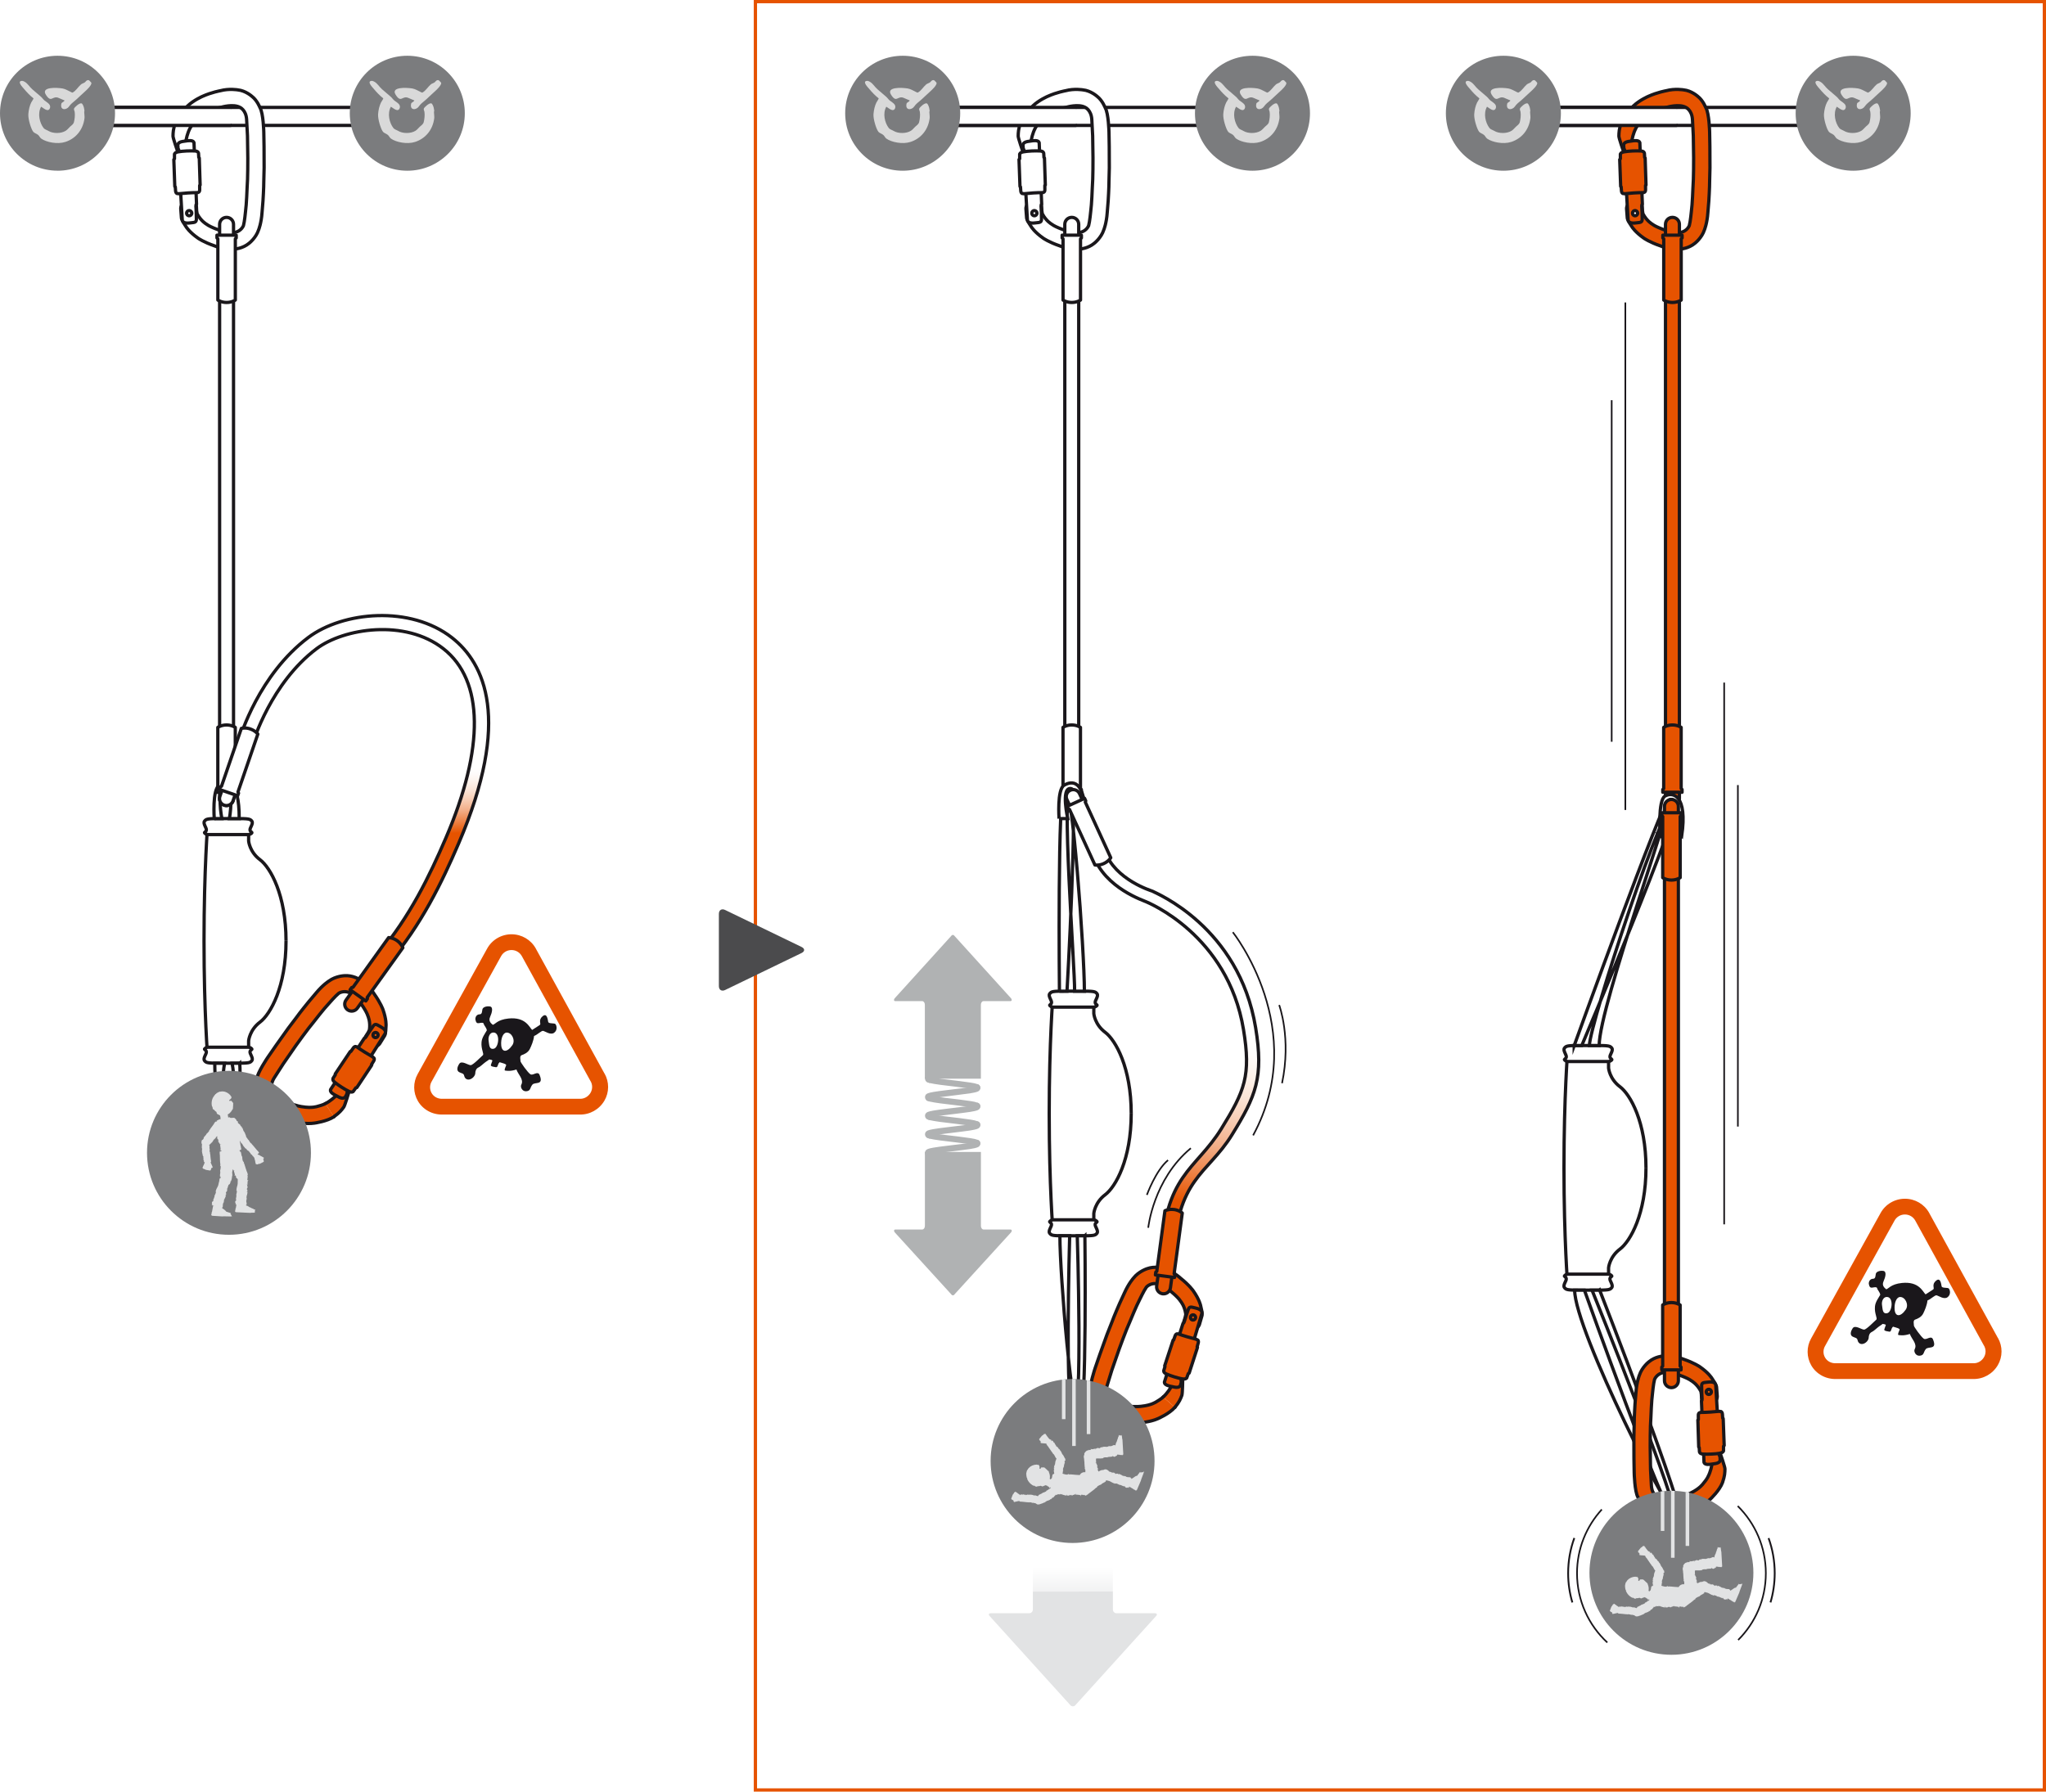 <?xml version="1.0" encoding="UTF-8"?>
<svg id="Calque_2" data-name="Calque 2" xmlns="http://www.w3.org/2000/svg" xmlns:xlink="http://www.w3.org/1999/xlink" viewBox="0 0 500.01 437.92">
  <defs>
    <style>
      .cls-1 {
        clip-path: url(#clippath);
      }

      .cls-2 {
        stroke-width: .4px;
      }

      .cls-2, .cls-3, .cls-4, .cls-5 {
        fill: none;
      }

      .cls-2, .cls-3, .cls-4, .cls-5, .cls-6 {
        stroke-miterlimit: 10;
      }

      .cls-2, .cls-3, .cls-5, .cls-7, .cls-8, .cls-6, .cls-9, .cls-10 {
        stroke: #1a171b;
      }

      .cls-3 {
        stroke-width: .44px;
      }

      .cls-4 {
        stroke: #e65300;
      }

      .cls-4, .cls-5, .cls-7, .cls-8, .cls-6, .cls-9, .cls-10 {
        stroke-width: .8px;
      }

      .cls-11 {
        fill: url(#linear-gradient);
      }

      .cls-11, .cls-12, .cls-13, .cls-14, .cls-15, .cls-16, .cls-17, .cls-18, .cls-19, .cls-20 {
        stroke-width: 0px;
      }

      .cls-21, .cls-16 {
        fill: #7b7c7e;
      }

      .cls-7 {
        fill: url(#linear-gradient-3);
      }

      .cls-7, .cls-8, .cls-9, .cls-10 {
        stroke-linejoin: round;
      }

      .cls-8 {
        fill: url(#linear-gradient-2);
      }

      .cls-22 {
        clip-path: url(#clippath-1);
      }

      .cls-23 {
        stroke: #b0b2b3;
        stroke-width: .6px;
      }

      .cls-23, .cls-18 {
        fill: #b0b2b3;
      }

      .cls-6, .cls-9, .cls-19 {
        fill: #fff;
      }

      .cls-9, .cls-10 {
        stroke-linecap: round;
      }

      .cls-10, .cls-13, .cls-14 {
        fill: #e65300;
      }

      .cls-12 {
        fill: #1a171b;
        fill-rule: evenodd;
      }

      .cls-13 {
        filter: url(#drop-shadow-2);
      }

      .cls-14 {
        filter: url(#drop-shadow-1);
      }

      .cls-15 {
        fill: #4b4b4d;
      }

      .cls-17 {
        fill: #d9d9d9;
      }

      .cls-20 {
        fill: #e2e3e4;
      }
    </style>
    <linearGradient id="linear-gradient" x1="-2509.62" y1="-351.38" x2="-2516.84" y2="-351.38" gradientTransform="translate(-210.06 4862.92) rotate(90.01) scale(1.78 1.34)" gradientUnits="userSpaceOnUse">
      <stop offset="0" stop-color="#fff" stop-opacity="0"/>
      <stop offset="1" stop-color="#fff"/>
    </linearGradient>
    <filter id="drop-shadow-1" filterUnits="userSpaceOnUse">
      <feOffset dx="0" dy="0"/>
      <feGaussianBlur result="blur" stdDeviation="2.83"/>
      <feFlood flood-color="#1a171b" flood-opacity=".4"/>
      <feComposite in2="blur" operator="in"/>
      <feComposite in="SourceGraphic"/>
    </filter>
    <filter id="drop-shadow-2" filterUnits="userSpaceOnUse">
      <feOffset dx="0" dy="0"/>
      <feGaussianBlur result="blur-2" stdDeviation="2.83"/>
      <feFlood flood-color="#1a171b" flood-opacity=".4"/>
      <feComposite in2="blur-2" operator="in"/>
      <feComposite in="SourceGraphic"/>
    </filter>
    <linearGradient id="linear-gradient-2" x1="89.24" y1="184.77" x2="90.13" y2="204.6" gradientUnits="userSpaceOnUse">
      <stop offset=".2" stop-color="#fff"/>
      <stop offset=".28" stop-color="#fefbfa"/>
      <stop offset=".38" stop-color="#fdf2eb"/>
      <stop offset=".49" stop-color="#fae2d4"/>
      <stop offset=".6" stop-color="#f7ccb3"/>
      <stop offset=".72" stop-color="#f3af89"/>
      <stop offset=".83" stop-color="#ee8c55"/>
      <stop offset=".95" stop-color="#e86419"/>
      <stop offset="1" stop-color="#e65300"/>
    </linearGradient>
    <linearGradient id="linear-gradient-3" x1="286.62" y1="239.45" x2="277.89" y2="291.85" xlink:href="#linear-gradient-2"/>
    <clipPath id="clippath">
      <path class="cls-16" d="M282.15,357.1c0,11.06-8.97,20.04-20.03,20.04s-20.03-8.98-20.03-20.04,8.97-20.04,20.03-20.04,20.03,8.97,20.03,20.04Z"/>
    </clipPath>
    <clipPath id="clippath-1">
      <path class="cls-16" d="M428.5,384.43c0,11.06-8.97,20.04-20.03,20.04s-20.03-8.98-20.03-20.04,8.97-20.04,20.03-20.04,20.03,8.97,20.03,20.04Z"/>
    </clipPath>
  </defs>
  <g id="Calque_1-2" data-name="Calque 1">
    <g>
      <path class="cls-20" d="M271.97,374.65v18.76c0,.5.41.91.91.91h9.36c.5,0,.63.3.3.67l-19.74,21.8c-.33.37-.88.37-1.22,0l-19.74-21.8c-.33-.37-.2-.67.3-.67h9.37c.5,0,.91-.41.91-.91v-18.76"/>
      <rect class="cls-11" x="251.33" y="373.74" width="21.5" height="15.29" transform="translate(-.46 .32) rotate(-.07)"/>
      <path class="cls-9" d="M109.25,30.65H13.17c-1.21,0-2.2-.98-2.2-2.2s.98-2.2,2.2-2.2h96.08c1.21,0,2.2.98,2.2,2.2s-.98,2.2-2.2,2.2Z"/>
      <path class="cls-5" d="M69.9,229.99c0,11.22-3.82,17.93-6.36,19.84-2.54,1.91-2.78,4.56-2.78,4.56v4.31h-9.99s-.91-11.14-.91-28.71.91-28.71.91-28.71h9.99v4.29s.23,2.65,2.78,4.56c2.54,1.91,6.36,8.62,6.36,19.84"/>
      <path class="cls-6" d="M60.76,203.99s.46-.06.73-.34c.27-.3-.3-.24-.39-.76-.09-.53.87-1.57.46-2.16-.41-.58-.81-.65-3.98-.65h-3.63c-3.17,0-3.57.06-3.98.65-.41.58.54,1.63.46,2.16-.08.52-.66.46-.38.76.27.29.73.34.73.34h9.99"/>
      <path class="cls-6" d="M50.78,255.96s-.47.06-.73.36c-.27.28.3.22.38.75.08.52-.87,1.57-.46,2.15.41.59.81.65,3.98.65h3.63c3.17,0,3.57-.06,3.98-.65.41-.58-.54-1.63-.46-2.15.09-.53.66-.47.39-.75-.27-.3-.73-.36-.73-.36h-9.99"/>
      <path class="cls-6" d="M58.59,259.87s.52,7.14-1.25,8.17c-1.86,1.08-4.86,1.56-4.86-8.16h2.39s-1.28,7.35.98,7.35.88-7.35.88-7.35h1.85Z"/>
      <g>
        <g>
          <path class="cls-14" d="M147.72,262.39l-16.73-30.45-.02-.05-.03-.05c-1.19-2.15-3.46-3.48-5.94-3.48s-4.78,1.35-5.96,3.52l-.02.04-.02.03-16.92,30.56c-1.16,2.05-1.14,4.56.05,6.61,1.23,2.11,3.56,3.38,6.07,3.3h-.11,33.68-.09c2.46.06,4.77-1.24,6.03-3.39,1.2-2.06,1.2-4.58.03-6.64Z"/>
          <path class="cls-19" d="M144.28,264.18c.54.86.59,1.98.04,2.92-.55.94-1.55,1.5-2.56,1.47h-33.68c-1.03.03-2.04-.44-2.59-1.38-.55-.94-.49-2.05.04-2.91l16.93-30.57c.48-.89,1.44-1.5,2.54-1.5s2.04.6,2.53,1.49l16.75,30.49Z"/>
        </g>
        <path class="cls-12" d="M135.79,250.35c-.31-.38-1.7-.04-1.82-.59-.11-.55-.27-2.27-1.36-1.37-1.1.9-.37,1.84-.63,2.08-.26.24-1.21.77-1.93,1.27-.68-.61-1.55-3.23-5.8-2.79-2.71.28-3.32,1.49-3.82,1.54-.41-.36-1.12-.88-.66-1.92.47-1.04.84-2.44-.05-2.57-.89-.13-1.73.2-1.83.72-.11.52-.04,1.21-.71,1.21-.46,0-1.02.37-1.01,1.22.15.85.44,1,.84.94.4-.06,1.12-.27,1.21.17.09.44.7.95.75,1.59-.4.73-1.19,1.71-1.29,2.86-.16,1.79.7,2.91.31,3.22-.38.31-2.35,2.38-2.95,2.42-.59.04-2.2-1.22-2.79-.35-.58.87-.69,1.71-.03,2.06.65.35,1.08.22,1.23.92.15.7.77,1.08,1.5.8.73-.28,1.2-.99,1.2-1.47,0-.47.2-1.13.73-1.37.52-.23,1.09-.83,1.4-1.05.51-.44,1.11-.75,1.28-.94.42.12.62.04.78.28-.17.38-.27.82-.33.94-.11.21-.16.49.86.62.43.09.59.19.79-.38.11-.28.08-.4.43-.78.67.2,1.73.44,1.61.75-.18.46-.5,1.11-.31,1.28.49.09,1.39.22,2.82-.25.39,1.21,1.89,2.42,1.18,3.73-.29.54.23,1.68,1.22,1.59,1.16-.11.85-.84,1.5-1.62.62-.75,2.85.29,1.75-2.38-.45-1.08-1.6.27-2.25-.16-.65-.43-2.44-2.95-2.41-3.19.04-.23-.29-1.27.28-1.47.57-.2,1.55-.59,2-1.51.36-.74.91-1.97,1.04-3.18.88-.33,1.8-1.36,2.25-1.25s1.79,1.09,2.64.47c.86-.61.66-1.73.34-2.11ZM120.68,256.33c-1.2.27-1.11-1.04-1.27-1.94-.16-.89.27-2.09,1.24-2.02,1.66.11,1.24,3.68.04,3.96ZM125.2,255.48c-1.3,1.87-2.57,1.74-2.71,0-.13-1.61.43-3.04,1.3-3.09,1.27-.07,2.26,1.87,1.41,3.09Z"/>
      </g>
      <g>
        <g>
          <path class="cls-13" d="M488.25,327.03l-16.73-30.45-.02-.05-.03-.05c-1.19-2.15-3.46-3.48-5.94-3.48s-4.78,1.35-5.96,3.52l-.02.04-.02.03-16.92,30.56c-1.16,2.05-1.14,4.56.05,6.61,1.23,2.11,3.56,3.38,6.07,3.3h-.11,33.68-.09c2.46.06,4.77-1.24,6.03-3.39,1.2-2.06,1.2-4.58.03-6.64Z"/>
          <path class="cls-19" d="M484.81,328.82c.54.86.59,1.98.04,2.92-.55.94-1.55,1.5-2.56,1.47h-33.68c-1.03.03-2.04-.44-2.59-1.38-.55-.94-.49-2.05.04-2.91l16.93-30.57c.48-.89,1.44-1.5,2.54-1.5s2.04.6,2.53,1.49l16.75,30.49Z"/>
        </g>
        <path class="cls-12" d="M476.32,314.99c-.31-.38-1.7-.04-1.82-.59-.11-.55-.27-2.27-1.36-1.37-1.1.9-.37,1.84-.63,2.08-.26.24-1.21.77-1.93,1.27-.68-.61-1.55-3.23-5.8-2.79-2.71.28-3.32,1.49-3.82,1.54-.41-.36-1.12-.88-.66-1.92.47-1.04.84-2.44-.05-2.57-.89-.13-1.73.2-1.83.72-.11.52-.04,1.21-.71,1.21-.46,0-1.02.37-1.01,1.22.15.85.44,1,.84.94.4-.06,1.12-.27,1.21.17.09.44.7.95.75,1.59-.4.73-1.19,1.7-1.29,2.86-.16,1.8.7,2.91.31,3.22-.38.31-2.35,2.38-2.95,2.42-.59.04-2.2-1.22-2.79-.35-.58.87-.69,1.71-.03,2.06.65.35,1.08.22,1.23.92.15.7.77,1.08,1.5.8.73-.28,1.2-.99,1.2-1.47,0-.47.2-1.13.73-1.37.52-.23,1.09-.83,1.4-1.05.51-.44,1.11-.75,1.28-.94.42.12.62.04.78.28-.17.38-.27.82-.33.94-.11.21-.16.49.86.62.43.09.59.19.79-.38.11-.28.08-.4.43-.78.67.2,1.73.44,1.61.75-.18.46-.5,1.11-.31,1.28.49.09,1.39.22,2.82-.25.39,1.21,1.89,2.42,1.18,3.73-.29.54.23,1.68,1.22,1.59,1.16-.11.85-.84,1.5-1.62.62-.75,2.85.29,1.75-2.38-.45-1.08-1.6.27-2.25-.16-.65-.43-2.44-2.95-2.41-3.19.04-.23-.29-1.27.28-1.47s1.55-.59,2-1.51c.36-.74.91-1.97,1.04-3.18.88-.33,1.8-1.36,2.25-1.25.45.11,1.79,1.09,2.64.47s.66-1.73.34-2.11ZM461.21,320.97c-1.2.27-1.11-1.04-1.27-1.94-.16-.89.27-2.09,1.24-2.02,1.66.11,1.24,3.68.04,3.96ZM465.73,320.11c-1.3,1.87-2.57,1.74-2.71,0-.13-1.61.43-3.05,1.3-3.09,1.27-.07,2.26,1.87,1.41,3.09Z"/>
      </g>
      <g>
        <path class="cls-9" d="M42.87,29.96c-.56,1.66-.57,2.37-.59,3.33,0,.47,1.14,3.75,1.14,3.75l1.83-.17s-.12-3.07,1.2-5.55M43.65,36.13l1.6-.2M46.45,31.32s.27-.6,1.18-1.67c0,0,.79-1.18,2.98-2.24,0,0,1.22-.69,3.46-1.2,0,0,2.92-.87,4.57.03,0,0,1.49.63,1.63,2.96l.21,4.01.08,5.39s.02,5.04-.17,7.32c0,0-.14,4.05-.39,5.8,0,0-.23,2.45-.5,3.41,0,0-.45,1.27-1.99,1.66,0,0-1.39.33-3.28-.32,0,0-2.73-.86-3.79-1.69,0,0-1.33-.73-2.27-2.55l-.11-.71c-.02-.37-.06-.83-.06-1.16s-.25-.58-.96-.58-1.5-.04-1.91-.04-.96.42-.96,1.24l.17,2.3s-.05.44,1.16,2.18c0,0,.74,1.25,2.92,2.77,0,0,1.34.95,3.97,1.85,0,0,2.8,1.17,5.06.77,0,0,1.86-.09,3.42-1.39,0,0,1.68-1.28,2.33-3.28,0,0,.66-1.58.84-4.24l.23-2.82s.21-3.28.2-4.9l.08-3.22-.02-5.19-.06-3.5s-.1-4.58-.92-5.97c0,0-.69-1.81-1.98-2.79,0,0-1.55-1.4-3.45-1.58,0,0-2.1-.38-4.29.21,0,0-2.12.37-4.32,1.36,0,0-2.15.91-3.67,2.37,0,0-2.26,2.12-2.96,4.04"/>
        <path class="cls-9" d="M47.49,36.85l-.08-1.95s-.04-.49-.91-.53c-.32-.02-.74.02-1.9.21-1.16.2-1.14.8-1.14.92,0,.01.02.26.04.68.01.23.21.34.27.83,0,.06,0,.13.01.21"/>
        <path class="cls-9" d="M44.16,47.27c.21,3.52.38,6.46.38,6.46.06.7.85.88,1.83.76,1-.13,1.61-.02,1.62-.88.02-.93-.08-2.62-.08-2.62,0,0-.13-1.1.12-1.08l-.11-2.73"/>
        <path class="cls-9" d="M43.55,37.11c-.86.16-.91.57-.91.57v1.13s-.16.19-.16.19c0,0,.21,5.95.23,6.38,0,.43.13.3.13.3,0,0,.04.58.07.99.02.37.2.55.33.62l.49.06c1.19-.14,3.12-.27,4.42-.27.14,0,.7,0,.65-.78-.02-.79,0-.99,0-.99l.11-.08-.21-6.61-.12-.14-.06-1.01s0-.52-.89-.57c-1.06-.07-2.96,0-4.07.21Z"/>
        <path class="cls-9" d="M46.87,52.15c-.04.35-.33.61-.68.59-.35-.03-.61-.33-.59-.68.03-.35.34-.62.68-.59.35.03.61.33.59.68"/>
      </g>
      <path class="cls-6" d="M52.36,200.09s-.53-7.14,1.24-8.17c1.86-1.08,4.86-1.56,4.86,8.16h-2.39s1.28-7.35-.98-7.35-.88,7.35-.88,7.35h-1.85Z"/>
      <path class="cls-9" d="M55.37,196.9c-.94,0-1.7-.76-1.7-1.7V54.83c0-.94.76-1.7,1.7-1.7s1.7.76,1.7,1.7v140.36c0,.94-.76,1.7-1.7,1.7Z"/>
      <path class="cls-9" d="M55.37,177.2c1.3,0,2.13.59,2.13.59v14.95l.22.23v.68h-4.71v-.68l.22-.23v-14.95s.83-.59,2.13-.59Z"/>
      <path class="cls-9" d="M61.5,182.48l-4.55,13.27c-.3.89-1.27,1.36-2.16,1.06-.89-.3-1.36-1.27-1.05-2.16l4.5-13.12"/>
      <path class="cls-9" d="M55.37,73.93c-1.3,0-2.13-.59-2.13-.59v-14.95l-.22-.23v-.68h4.71v.68l-.22.23v14.95s-.83.59-2.13.59Z"/>
      <path class="cls-9" d="M56.38,30.65H13.17c-1.21,0-2.2-.98-2.2-2.2s.98-2.2,2.2-2.2h43.21"/>
      <g>
        <path class="cls-10" d="M81.6,272.95c1.42-1.02,1.85-1.59,2.42-2.37.27-.38,1.26-3.71,1.26-3.71l-1.58-.93s-1.69,2.57-4.21,3.81M84.57,267.48l-1.41-.77"/>
        <path class="cls-10" d="M81.87,264.66l-1.07,1.63s-.25.42.43.96c.25.2.61.42,1.66.94,1.06.52,1.39.02,1.46-.09,0-.01.14-.22.36-.58.12-.19.02-.4.26-.83.04-.05.07-.12.11-.18"/>
      </g>
      <g>
        <path class="cls-16" d="M99.54,41.73c7.76,0,14.05-6.29,14.05-14.05s-6.29-14.05-14.05-14.05-14.06,6.29-14.06,14.05,6.29,14.05,14.06,14.05Z"/>
        <g>
          <path class="cls-17" d="M107.47,19.86c-.12-.15-.26-.33-.58-.27-.29.05-.45.34-.64.51-.28.23-.71.3-.98.54-.68.57-1.22,1.55-2.02,1.97v.02c-.18.04-.46-.17-.61-.23-.56-.27-1.21-.66-1.89-.78-1.5-.24-5.28-.41-4.07,1.52,1.4,2.23,1.59.04,3.23.84.42.2.94.38,1.35.57-.17.37-.72.51-.77.74-.43,1.73,1.22,1.68,1.86.74.42-.62.92-.98,1.48-1.45.83-.7,1.59-1.51,2.43-2.23.32-.28,1.67-1.52,1.55-2.09-.04-.14-.25-.3-.34-.4Z"/>
          <path class="cls-17" d="M106.08,27.24s.04-.1.04-.13c-.02-.18-.08-.61-.14-.84-.07-.25-.32-.94-.57-1.01-.55-.14-1.69.95-1.82,1.25-.12.27.11.61.14.84.12.84-.01,1.8-.17,2.46-.13.57-.61.83-.98,1.18-.35.33-.62.71-1.05.98-1.12.71-3.11.71-4.21.03-.4-.24-.9-.35-1.18-.7-.97-1.25-1.55-3.55-.61-5.22.43.2,1.72,1.53,2.16.34.12-.35,0-.69-.16-.91-.29-.37-.75-.62-1.12-.91-.34-.26-.58-.66-.91-.95-.71-.61-1.4-1.21-2.12-1.82-.69-.58-1.12-1.47-1.96-1.89-.15-.08-.39-.2-.64-.17-1.2.12.31,1.64.51,1.89.73.87,1.48,1.68,2.39,2.39-.14.39-.4.67-.57,1.01-.38.77-.63,1.8-.71,2.83-.09,1.22.67,3.63,1.17,4.28.31.4.88.5,1.25.84.27.25.43.66.74.88,1.25.88,3.93,1.43,5.86.81,2.5-.8,4.37-2.9,4.71-5.87.04-.27-.11-1.54-.07-1.58Z"/>
        </g>
      </g>
      <g>
        <path class="cls-16" d="M14.06,41.73c7.76,0,14.05-6.29,14.05-14.05s-6.29-14.05-14.05-14.05S0,19.91,0,27.67s6.29,14.05,14.06,14.05Z"/>
        <g>
          <path class="cls-17" d="M21.99,19.86c-.12-.15-.26-.33-.58-.27-.29.05-.45.34-.64.51-.28.23-.71.3-.98.54-.68.57-1.22,1.55-2.02,1.97v.02c-.18.04-.46-.17-.61-.23-.56-.27-1.21-.66-1.89-.78-1.5-.24-5.28-.41-4.07,1.52,1.4,2.23,1.59.04,3.23.84.42.2.94.38,1.35.57-.17.37-.72.51-.77.74-.43,1.73,1.22,1.68,1.86.74.42-.62.92-.98,1.48-1.45.83-.7,1.59-1.51,2.43-2.23.32-.28,1.67-1.52,1.55-2.09-.04-.14-.25-.3-.34-.4Z"/>
          <path class="cls-17" d="M20.6,27.24s.04-.1.04-.13c-.02-.18-.08-.61-.14-.84-.07-.25-.32-.94-.57-1.01-.55-.14-1.69.95-1.82,1.25-.12.27.11.61.14.84.12.84-.01,1.8-.17,2.46-.13.57-.61.83-.98,1.18-.35.33-.62.71-1.05.98-1.12.71-3.11.71-4.21.03-.4-.24-.9-.35-1.18-.7-.97-1.25-1.55-3.55-.61-5.22.43.2,1.72,1.53,2.16.34.12-.35,0-.69-.16-.91-.29-.37-.75-.62-1.12-.91-.34-.26-.58-.66-.91-.95-.71-.61-1.4-1.21-2.12-1.82-.69-.58-1.12-1.47-1.96-1.89-.15-.08-.39-.2-.64-.17-1.21.12.31,1.64.51,1.89.73.87,1.48,1.68,2.39,2.39-.14.39-.4.67-.57,1.01-.38.77-.63,1.8-.7,2.83-.09,1.22.67,3.63,1.17,4.28.31.4.88.5,1.25.84.27.25.43.66.74.88,1.25.88,3.93,1.43,5.86.81,2.5-.8,4.37-2.9,4.71-5.87.04-.27-.11-1.54-.07-1.58Z"/>
        </g>
      </g>
      <path class="cls-8" d="M93.73,236.03c-.39,0-.78-.13-1.1-.4-.72-.61-.81-1.68-.2-2.4,7.74-9.17,12.52-19.07,16.53-28.4,9.49-22.08,9.28-38.5-.59-46.26-9.4-7.38-24.38-4.99-30.99-.02-11.18,8.41-15.51,22.85-15.55,22.99-.26.9-1.21,1.42-2.11,1.15-.9-.26-1.42-1.21-1.15-2.11.19-.63,4.7-15.68,16.77-24.76,8.47-6.37,24.98-7.91,35.13.06,7.92,6.22,14.62,19.99,1.61,50.27-4.11,9.57-9.03,19.74-17.06,29.25-.34.4-.82.6-1.3.6Z"/>
      <path class="cls-10" d="M79.5,269.76s-.57.33-1.93.67c0,0-1.33.49-3.73.08,0,0-1.39-.15-3.51-1.04,0,0-2.88-.99-3.7-2.69,0,0-.85-1.38.4-3.35l2.17-3.38,3.07-4.44s2.93-4.11,4.41-5.85c0,0,2.47-3.21,3.7-4.49,0,0,1.61-1.86,2.39-2.48,0,0,1.1-.77,2.58-.19,0,0,1.33.55,2.48,2.17,0,0,1.72,2.29,2.09,3.58,0,0,.66,1.37.36,3.39l-.32.65c-.2.32-.44.71-.63.98-.19.27-.13.62.44,1.03.57.41,1.19.91,1.53,1.14.34.24,1.02.22,1.5-.45l1.21-1.96s.29-.33.33-2.45c0,0,.13-1.45-.76-3.95,0,0-.54-1.56-2.15-3.81,0,0-1.6-2.58-3.67-3.57,0,0-1.57-1.01-3.59-.86,0,0-2.11.06-3.8,1.31,0,0-1.46.9-3.15,2.95l-1.82,2.16s-2.08,2.54-3.02,3.87l-1.94,2.56-3.01,4.23-1.99,2.88s-2.58,3.78-2.73,5.39c0,0-.5,1.88-.01,3.42,0,0,.45,2.04,1.88,3.3,0,0,1.49,1.54,3.61,2.33,0,0,1.93.93,4.31,1.41,0,0,2.27.52,4.36.21,0,0,3.07-.41,4.77-1.56"/>
      <path class="cls-10" d="M90.65,258.13c1.88-2.98,3.45-5.47,3.45-5.47.36-.61-.18-1.21-1.04-1.68-.89-.47-1.32-.92-1.83-.22-.55.74-1.47,2.18-1.47,2.18,0,0-.53.96-.72.81l-1.5,2.28"/>
      <path class="cls-10" d="M85.22,266.74c.79.37,1.08.07,1.08.07l.66-.92.24-.06s3.3-4.96,3.53-5.32c.25-.35.07-.32.07-.32,0,0,.31-.49.52-.85.2-.31.16-.56.09-.7l-.37-.34c-1.05-.58-2.69-1.6-3.75-2.36-.12-.08-.57-.4-.98.26-.44.65-.57.81-.57.81h-.14l-3.67,5.49.02.19-.54.85s-.29.43.39.99c.82.68,2.41,1.72,3.42,2.2Z"/>
      <path class="cls-10" d="M93.3,238.09l-5.98,8.34c-.55.76-1.61.94-2.37.39-.76-.55-.94-1.61-.39-2.37l5.93-8.27"/>
      <path class="cls-10" d="M97.06,229.93c1.05.76,1.39,1.72,1.39,1.72l-8.71,12.15.05.31-.39.55-1.92-1.37-1.92-1.37.4-.55.31-.05,8.71-12.15s1.02,0,2.08.76Z"/>
      <path class="cls-10" d="M91.29,252.58c.23-.26.63-.3.89-.08.27.23.3.62.09.89-.22.27-.63.31-.9.09-.27-.22-.3-.62-.08-.9"/>
      <path class="cls-9" d="M61.18,178.18c1.23.42,1.83,1.25,1.83,1.25l-4.85,14.14.14.29-.22.64-2.23-.77-2.23-.77.22-.64.29-.14,4.85-14.14s.98-.29,2.21.14Z"/>
      <path class="cls-9" d="M315.8,30.65h-96.08c-1.21,0-2.2-.98-2.2-2.2s.98-2.2,2.2-2.2h96.08c1.21,0,2.2.98,2.2,2.2s-.98,2.2-2.2,2.2Z"/>
      <path class="cls-5" d="M276.45,272.18c0,11.22-3.82,17.93-6.36,19.84-2.54,1.91-2.78,4.56-2.78,4.56v4.31h-9.99s-.91-11.14-.91-28.71.91-28.71.91-28.71h9.99v4.29s.23,2.65,2.78,4.56c2.54,1.91,6.36,8.62,6.36,19.84"/>
      <path class="cls-6" d="M267.31,246.17s.46-.06.73-.34c.27-.3-.3-.24-.39-.76-.09-.53.87-1.57.46-2.16s-.81-.65-3.98-.65h-3.63c-3.17,0-3.57.06-3.98.65-.41.58.54,1.63.46,2.16-.08.52-.66.46-.38.76.27.29.73.34.73.34h9.99"/>
      <path class="cls-6" d="M257.32,298.15s-.47.06-.73.36c-.27.28.3.22.38.75.08.52-.87,1.57-.46,2.15.41.59.81.65,3.98.65h3.63c3.17,0,3.57-.06,3.98-.65.41-.58-.54-1.63-.46-2.15.09-.53.66-.47.39-.75-.27-.3-.73-.36-.73-.36h-9.99"/>
      <path class="cls-6" d="M265.13,302.05s.52,43.71-1.25,44.74c-1.86,1.08-4.86-35.01-4.86-44.73h2.39s-1.28,43.92.98,43.92.88-43.92.88-43.92h1.85Z"/>
      <g>
        <path class="cls-9" d="M249.42,29.96c-.56,1.66-.57,2.37-.59,3.33,0,.47,1.14,3.75,1.14,3.75l1.83-.17s-.12-3.07,1.2-5.55M250.2,36.13l1.6-.2M253,31.32s.27-.6,1.18-1.67c0,0,.79-1.18,2.98-2.24,0,0,1.22-.69,3.46-1.2,0,0,2.92-.87,4.57.03,0,0,1.49.63,1.63,2.96l.21,4.01.08,5.39s.02,5.04-.17,7.32c0,0-.14,4.05-.39,5.8,0,0-.23,2.45-.5,3.41,0,0-.45,1.27-1.99,1.66,0,0-1.39.33-3.28-.32,0,0-2.73-.86-3.79-1.69,0,0-1.33-.73-2.27-2.55l-.11-.71c-.02-.37-.06-.83-.06-1.16s-.25-.58-.96-.58-1.5-.04-1.91-.04-.96.42-.96,1.24l.17,2.3s-.05.44,1.16,2.18c0,0,.74,1.25,2.92,2.77,0,0,1.34.95,3.97,1.85,0,0,2.8,1.17,5.06.77,0,0,1.86-.09,3.42-1.39,0,0,1.68-1.28,2.33-3.28,0,0,.66-1.58.84-4.24l.23-2.82s.21-3.28.2-4.9l.08-3.22-.02-5.19-.06-3.5s-.1-4.58-.92-5.97c0,0-.69-1.81-1.98-2.79,0,0-1.55-1.4-3.45-1.58,0,0-2.1-.38-4.29.21,0,0-2.12.37-4.32,1.36,0,0-2.15.91-3.67,2.37,0,0-2.26,2.12-2.96,4.04"/>
        <path class="cls-9" d="M254.04,36.85l-.08-1.95s-.04-.49-.91-.53c-.32-.02-.74.02-1.9.21-1.16.2-1.14.8-1.14.92,0,.01.02.26.04.68.01.23.21.34.27.83,0,.06,0,.13.01.21"/>
        <path class="cls-9" d="M250.7,47.27c.21,3.52.38,6.46.38,6.46.06.7.85.88,1.83.76,1-.13,1.61-.02,1.62-.88.02-.93-.08-2.62-.08-2.62,0,0-.13-1.1.12-1.08l-.11-2.73"/>
        <path class="cls-9" d="M250.1,37.11c-.86.16-.91.57-.91.57v1.13s-.16.19-.16.19c0,0,.21,5.95.23,6.38,0,.43.13.3.13.3,0,0,.04.58.07.99.02.37.2.55.33.62l.49.06c1.19-.14,3.12-.27,4.42-.27.14,0,.7,0,.65-.78-.02-.79,0-.99,0-.99l.11-.08-.21-6.61-.12-.14-.06-1.01s0-.52-.89-.57c-1.06-.07-2.96,0-4.07.21Z"/>
        <path class="cls-9" d="M253.42,52.15c-.04.35-.33.61-.68.59-.35-.03-.61-.33-.59-.68.03-.35.34-.62.68-.59.35.03.61.33.59.68"/>
      </g>
      <path class="cls-6" d="M258.91,242.28s-.53-49.33,1.24-50.36c1.86-1.08,4.86,40.62,4.86,50.35h-2.39c.1-5.35-3.47-51.62-.87-49.48,1.75,1.43-.99,49.48-.99,49.48h-1.85Z"/>
      <path class="cls-9" d="M261.92,196.9c-.94,0-1.7-.76-1.7-1.7V54.83c0-.94.76-1.7,1.7-1.7s1.7.76,1.7,1.7v140.36c0,.94-.76,1.7-1.7,1.7Z"/>
      <path class="cls-9" d="M261.92,177.2c1.3,0,2.13.59,2.13.59v14.95l.22.23v.68h-4.71v-.68l.22-.23v-14.95s.83-.59,2.13-.59Z"/>
      <path class="cls-9" d="M261.92,73.93c-1.3,0-2.13-.59-2.13-.59v-14.95l-.22-.23v-.68h4.71v.68l-.22.23v14.95s-.83.59-2.13.59Z"/>
      <path class="cls-9" d="M262.93,30.65h-43.21c-1.21,0-2.2-.98-2.2-2.2s.98-2.2,2.2-2.2h43.21"/>
      <g>
        <path class="cls-10" d="M287.14,343.98c1.1-1.36,1.35-2.03,1.69-2.93.16-.44.21-3.92.21-3.92l-1.77-.46s-.94,2.93-3.02,4.8M288.53,337.91l-1.57-.37"/>
        <path class="cls-10" d="M285.16,335.93l-.59,1.86s-.13.47.67.81c.3.13.7.24,1.85.46,1.16.21,1.34-.36,1.38-.48,0-.01.07-.24.2-.65.07-.22-.09-.39.03-.87.02-.06.04-.13.06-.2"/>
      </g>
      <g>
        <path class="cls-16" d="M306.09,41.73c7.76,0,14.05-6.29,14.05-14.05s-6.29-14.05-14.05-14.05-14.06,6.29-14.06,14.05,6.29,14.05,14.06,14.05Z"/>
        <g>
          <path class="cls-17" d="M314.02,19.86c-.12-.15-.26-.33-.58-.27-.29.05-.45.34-.64.51-.28.23-.71.3-.98.54-.68.57-1.22,1.55-2.02,1.97v.02c-.18.04-.46-.17-.61-.23-.56-.27-1.21-.66-1.89-.78-1.5-.24-5.28-.41-4.07,1.52,1.4,2.23,1.59.04,3.23.84.42.2.94.38,1.35.57-.17.37-.72.51-.77.74-.43,1.73,1.22,1.68,1.86.74.42-.62.92-.98,1.48-1.45.83-.7,1.59-1.51,2.43-2.23.32-.28,1.67-1.52,1.55-2.09-.04-.14-.25-.3-.34-.4Z"/>
          <path class="cls-17" d="M312.63,27.24s.04-.1.04-.13c-.02-.18-.08-.61-.14-.84-.07-.25-.32-.94-.57-1.01-.55-.14-1.69.95-1.82,1.25-.12.27.11.61.14.84.12.84-.01,1.8-.17,2.46-.13.57-.61.83-.98,1.18-.35.33-.62.71-1.05.98-1.12.71-3.11.71-4.21.03-.4-.24-.9-.35-1.18-.7-.97-1.25-1.55-3.55-.61-5.22.43.2,1.72,1.53,2.16.34.12-.35,0-.69-.16-.91-.29-.37-.75-.62-1.12-.91-.34-.26-.58-.66-.91-.95-.71-.61-1.4-1.21-2.12-1.82-.69-.58-1.12-1.47-1.96-1.89-.15-.08-.39-.2-.64-.17-1.21.12.31,1.64.51,1.89.73.87,1.48,1.68,2.39,2.39-.14.39-.4.67-.57,1.01-.38.77-.63,1.8-.71,2.83-.09,1.22.67,3.63,1.17,4.28.31.4.88.5,1.25.84.27.25.43.66.74.88,1.25.88,3.93,1.43,5.86.81,2.5-.8,4.37-2.9,4.71-5.87.04-.27-.11-1.54-.07-1.58Z"/>
        </g>
      </g>
      <g>
        <path class="cls-16" d="M220.61,41.73c7.76,0,14.05-6.29,14.05-14.05s-6.29-14.05-14.05-14.05-14.06,6.29-14.06,14.05,6.29,14.05,14.06,14.05Z"/>
        <g>
          <path class="cls-17" d="M228.54,19.86c-.12-.15-.26-.33-.58-.27-.29.05-.45.34-.64.51-.28.23-.7.3-.98.54-.68.57-1.22,1.55-2.02,1.97v.02c-.18.04-.46-.17-.61-.23-.56-.27-1.21-.66-1.89-.78-1.5-.24-5.28-.41-4.07,1.52,1.4,2.23,1.59.04,3.23.84.42.2.94.38,1.35.57-.17.37-.72.51-.77.74-.43,1.73,1.22,1.68,1.86.74.42-.62.92-.98,1.48-1.45.83-.7,1.59-1.51,2.43-2.23.32-.28,1.67-1.52,1.55-2.09-.04-.14-.25-.3-.34-.4Z"/>
          <path class="cls-17" d="M227.15,27.24s.04-.1.04-.13c-.02-.18-.08-.61-.14-.84-.07-.25-.32-.94-.57-1.01-.55-.14-1.69.95-1.82,1.25-.12.27.11.61.14.84.12.84-.01,1.8-.17,2.46-.13.57-.61.83-.98,1.18-.35.33-.62.71-1.05.98-1.12.71-3.11.71-4.21.03-.4-.24-.9-.35-1.18-.7-.97-1.25-1.55-3.55-.61-5.22.43.2,1.72,1.53,2.16.34.12-.35,0-.69-.16-.91-.29-.37-.75-.62-1.12-.91-.34-.26-.58-.66-.91-.95-.71-.61-1.4-1.21-2.12-1.82-.69-.58-1.12-1.47-1.96-1.89-.15-.08-.39-.2-.64-.17-1.21.12.31,1.64.51,1.89.73.87,1.48,1.68,2.39,2.39-.14.39-.4.67-.57,1.01-.38.77-.63,1.8-.71,2.83-.09,1.22.67,3.63,1.17,4.28.31.4.88.5,1.25.84.27.25.43.66.74.88,1.25.88,3.93,1.43,5.86.81,2.5-.8,4.37-2.9,4.71-5.87.04-.27-.11-1.54-.07-1.58Z"/>
        </g>
      </g>
      <path class="cls-10" d="M284.25,341.47s-.46.47-1.68,1.17c0,0-1.15.83-3.57,1.08,0,0-1.38.23-3.66-.06,0,0-3.04-.18-4.28-1.59,0,0-1.19-1.1-.52-3.34l1.18-3.84,1.77-5.1s1.71-4.74,2.67-6.82c0,0,1.52-3.75,2.35-5.31,0,0,1.05-2.22,1.64-3.04,0,0,.85-1.04,2.44-.87,0,0,1.42.17,2.97,1.43,0,0,2.28,1.74,2.97,2.89,0,0,1,1.14,1.26,3.17l-.14.71c-.11.36-.23.8-.35,1.11-.11.31.04.63.7.87.66.24,1.39.55,1.78.69.4.14,1.04-.06,1.33-.84l.64-2.22s.19-.4-.34-2.45c0,0-.27-1.43-1.8-3.6,0,0-.93-1.36-3.1-3.09,0,0-2.23-2.06-4.5-2.46,0,0-1.78-.55-3.69.14,0,0-2.01.63-3.31,2.29,0,0-1.16,1.26-2.24,3.69l-1.18,2.57s-1.32,3.01-1.87,4.54l-1.18,2.99-1.76,4.89-1.14,3.31s-1.47,4.34-1.18,5.92c0,0,.03,1.94.91,3.29,0,0,.98,1.84,2.7,2.67,0,0,1.85,1.08,4.1,1.27,0,0,2.11.38,4.53.2,0,0,2.33-.12,4.26-.97,0,0,2.85-1.22,4.17-2.79"/>
      <path class="cls-10" d="M291.86,327.27c1.01-3.38,1.85-6.2,1.85-6.2.18-.68-.5-1.12-1.46-1.34-.99-.21-1.52-.53-1.83.28-.33.87-.83,2.49-.83,2.49,0,0-.25,1.07-.48.97l-.83,2.6"/>
      <path class="cls-10" d="M288.95,337.03c.86.14,1.06-.22,1.06-.22l.39-1.07.21-.12s1.84-5.66,1.97-6.08c.15-.4-.02-.33-.02-.33,0,0,.16-.55.27-.96.11-.35,0-.59-.1-.7l-.45-.22c-1.17-.28-3.02-.82-4.25-1.26-.13-.05-.65-.23-.88.51-.25.75-.33.94-.33.94l-.13.04-2.06,6.28.07.18-.29.97s-.17.49.65.85c.97.43,2.78,1.01,3.89,1.2Z"/>
      <path class="cls-10" d="M290.98,321.75c.15-.32.52-.46.84-.32.32.15.46.52.32.84-.14.32-.53.47-.84.33-.32-.14-.46-.52-.32-.85"/>
      <path class="cls-7" d="M285.3,309.18s-.04,0-.05,0c-.83-.03-1.48-.72-1.45-1.55.71-20.55,8.39-21.61,14.64-31.68,5.79-9.34,7.3-13.09,5.45-24.3-3.84-23.27-23.59-31.12-23.78-31.23-.46-.26-10.04-3.28-12.92-11.34-.28-.78.13-1.64.91-1.92.78-.28,1.64.13,1.92.91,2.51,7.03,11.47,9.68,11.57,9.74.81.46,21.19,8.68,25.26,33.35,2.01,12.21.06,16.75-5.76,26.19-6.06,9.82-13.61,10.52-14.29,30.38-.03.81-.69,1.45-1.5,1.45Z"/>
      <path class="cls-9" d="M462.59,30.65h-96.08c-1.21,0-2.2-.98-2.2-2.2s.98-2.2,2.2-2.2h96.08c1.21,0,2.2.98,2.2,2.2s-.98,2.2-2.2,2.2Z"/>
      <path class="cls-5" d="M402.25,285.47c0,11.22-3.82,17.93-6.36,19.84-2.54,1.91-2.78,4.56-2.78,4.56v4.31h-9.99s-.91-11.14-.91-28.71.91-28.7.91-28.7h9.99v4.29s.23,2.65,2.78,4.56c2.54,1.91,6.36,8.62,6.36,19.84"/>
      <path class="cls-6" d="M393.11,259.46s.46-.06.73-.34c.27-.3-.3-.24-.39-.76-.09-.53.87-1.57.46-2.16-.41-.58-.81-.65-3.98-.65h-3.63c-3.17,0-3.57.06-3.98.65-.41.58.54,1.63.46,2.16-.08.52-.66.46-.38.76.27.29.73.34.73.34h9.99"/>
      <path class="cls-6" d="M383.12,311.43s-.47.06-.73.36c-.27.28.3.22.38.75.08.52-.87,1.57-.46,2.15.41.59.81.65,3.98.65h3.63c3.17,0,3.57-.06,3.98-.65.41-.58-.54-1.63-.46-2.15.09-.53.66-.47.39-.75-.27-.3-.73-.36-.73-.36h-9.99"/>
      <path class="cls-6" d="M390.93,315.34s21.52,55.29,19.75,56.32c-1.86,1.08-25.86-46.58-25.86-56.31h2.39s19.72,55.5,21.98,55.5-20.12-55.5-20.12-55.5h1.85Z"/>
      <g>
        <path class="cls-10" d="M396.22,29.96c-.56,1.66-.57,2.37-.59,3.33,0,.47,1.14,3.75,1.14,3.75l1.83-.17s-.12-3.07,1.2-5.55M397,36.13l1.6-.2M399.79,31.32s.27-.6,1.18-1.67c0,0,.79-1.18,2.98-2.24,0,0,1.22-.69,3.46-1.2,0,0,2.92-.87,4.57.03,0,0,1.49.63,1.63,2.96l.21,4.01.08,5.39s.02,5.04-.17,7.32c0,0-.14,4.05-.39,5.8,0,0-.23,2.45-.5,3.41,0,0-.45,1.27-1.99,1.66,0,0-1.39.33-3.28-.32,0,0-2.73-.86-3.79-1.69,0,0-1.33-.73-2.27-2.55l-.11-.71c-.02-.37-.06-.83-.06-1.16s-.25-.58-.96-.58-1.5-.04-1.91-.04-.96.42-.96,1.24l.17,2.3s-.05.44,1.16,2.18c0,0,.74,1.25,2.92,2.77,0,0,1.34.95,3.97,1.85,0,0,2.8,1.17,5.06.77,0,0,1.86-.09,3.42-1.39,0,0,1.68-1.28,2.33-3.28,0,0,.66-1.58.84-4.24l.23-2.82s.21-3.28.2-4.9l.08-3.22-.02-5.19-.06-3.5s-.1-4.58-.92-5.97c0,0-.69-1.81-1.98-2.79,0,0-1.55-1.4-3.45-1.58,0,0-2.1-.38-4.29.21,0,0-2.12.37-4.32,1.36,0,0-2.15.91-3.67,2.37,0,0-2.26,2.12-2.96,4.04"/>
        <path class="cls-10" d="M400.83,36.85l-.08-1.95s-.04-.49-.91-.53c-.32-.02-.74.02-1.9.21-1.16.2-1.14.8-1.14.92,0,.01.02.26.04.68.01.23.21.34.27.83,0,.06,0,.13.01.21"/>
        <path class="cls-10" d="M397.5,47.27c.21,3.52.38,6.46.38,6.46.06.7.85.88,1.83.76,1-.13,1.61-.02,1.62-.88.02-.93-.08-2.62-.08-2.62,0,0-.13-1.1.12-1.08l-.11-2.73"/>
        <path class="cls-10" d="M396.9,37.11c-.86.16-.91.57-.91.57v1.13s-.16.19-.16.19c0,0,.21,5.95.23,6.38,0,.43.13.3.13.3,0,0,.04.58.07.99.02.37.2.55.33.62l.49.06c1.19-.14,3.12-.27,4.42-.27.14,0,.7,0,.65-.78-.02-.79,0-.99,0-.99l.11-.08-.21-6.61-.12-.14-.06-1.01s0-.52-.89-.57c-1.06-.07-2.96,0-4.07.21Z"/>
        <path class="cls-9" d="M400.22,52.15c-.04.35-.33.61-.68.59-.35-.03-.61-.33-.59-.68.03-.35.34-.62.68-.59.35.03.61.33.59.68"/>
      </g>
      <path class="cls-6" d="M384.71,255.56s21.63-59.99,23.4-61.02c1.86-1.08-17.3,51.29-17.3,61.01h-2.39c.11-5.35,18.68-62.28,21.29-60.14,1.75,1.44-23.15,60.14-23.15,60.14h-1.85Z"/>
      <path class="cls-10" d="M408.72,196.9c-.94,0-1.7-.76-1.7-1.7V54.83c0-.94.76-1.7,1.7-1.7s1.7.76,1.7,1.7v140.36c0,.94-.76,1.7-1.7,1.7Z"/>
      <path class="cls-10" d="M408.72,177.2c1.3,0,2.13.59,2.13.59v14.95l.22.23v.68h-4.71v-.68l.22-.23v-14.95s.83-.59,2.13-.59Z"/>
      <path class="cls-10" d="M408.72,73.93c-1.3,0-2.13-.59-2.13-.59v-14.95l-.22-.23v-.68h4.71v.68l-.22.23v14.95s-.83.59-2.13.59Z"/>
      <g>
        <path class="cls-10" d="M420.96,362.35c.56-1.66.57-2.37.59-3.33,0-.47-1.14-3.75-1.14-3.75l-1.83.17s.12,3.07-1.2,5.55M420.19,356.18l-1.6.2M417.39,360.99s-.27.6-1.18,1.67c0,0-.79,1.18-2.98,2.24,0,0-1.22.69-3.46,1.2,0,0-2.92.87-4.57-.03,0,0-1.49-.63-1.63-2.96l-.21-4.01-.08-5.39s-.02-5.04.17-7.32c0,0,.14-4.05.39-5.8,0,0,.23-2.45.5-3.41,0,0,.45-1.27,1.99-1.66,0,0,1.39-.33,3.28.32,0,0,2.73.86,3.79,1.69,0,0,1.33.73,2.27,2.55l.11.71c.02.37.06.83.06,1.16s.25.58.96.58,1.5.04,1.91.04.96-.42.96-1.24l-.17-2.3s.05-.44-1.16-2.18c0,0-.74-1.25-2.92-2.77,0,0-1.34-.95-3.97-1.85,0,0-2.8-1.17-5.06-.77,0,0-1.86.09-3.42,1.39,0,0-1.68,1.28-2.33,3.28,0,0-.66,1.58-.84,4.24l-.23,2.82s-.21,3.28-.2,4.9l-.08,3.22.02,5.19.06,3.5s.1,4.58.92,5.97c0,0,.69,1.81,1.98,2.79,0,0,1.55,1.4,3.45,1.58,0,0,2.1.38,4.29-.21,0,0,2.12-.37,4.32-1.36,0,0,2.15-.91,3.67-2.37,0,0,2.26-2.12,2.96-4.05"/>
        <path class="cls-10" d="M416.35,355.46l.08,1.95s.04.49.91.53c.32.02.74-.02,1.9-.21,1.16-.2,1.14-.8,1.14-.92,0-.01-.02-.26-.04-.68-.01-.23-.21-.34-.27-.83,0-.06,0-.13-.01-.21"/>
        <path class="cls-10" d="M419.68,345.04c-.21-3.52-.38-6.46-.38-6.46-.06-.7-.85-.88-1.83-.76-1,.13-1.61.02-1.62.88-.02.93.08,2.62.08,2.62,0,0,.13,1.1-.12,1.08l.11,2.73"/>
        <path class="cls-10" d="M420.29,355.2c.86-.16.91-.57.91-.57v-1.13s.16-.19.16-.19c0,0-.21-5.95-.23-6.38,0-.43-.13-.3-.13-.3,0,0-.04-.58-.07-.99-.02-.37-.2-.55-.33-.62l-.49-.06c-1.19.14-3.12.27-4.42.27-.14,0-.7,0-.65.78.02.79,0,.99,0,.99l-.11.08.21,6.61.12.14.06,1.01s0,.52.89.57c1.06.07,2.96,0,4.07-.2Z"/>
        <path class="cls-10" d="M416.97,340.16c.04-.35.33-.61.68-.59.35.03.61.33.59.68-.03.35-.34.62-.68.59-.35-.03-.61-.33-.59-.68"/>
      </g>
      <path class="cls-9" d="M409.73,30.65h-43.21c-1.21,0-2.2-.98-2.2-2.2s.98-2.2,2.2-2.2h43.21"/>
      <g>
        <path class="cls-16" d="M452.89,41.73c7.76,0,14.05-6.29,14.05-14.05s-6.29-14.05-14.05-14.05-14.06,6.29-14.06,14.05,6.29,14.05,14.06,14.05Z"/>
        <g>
          <path class="cls-17" d="M460.82,19.86c-.12-.15-.26-.33-.58-.27-.29.05-.45.34-.64.51-.28.23-.71.3-.98.54-.68.57-1.22,1.55-2.02,1.97v.02c-.18.04-.46-.17-.61-.23-.56-.27-1.21-.66-1.89-.78-1.5-.24-5.28-.41-4.07,1.52,1.4,2.23,1.59.04,3.23.84.42.2.94.38,1.35.57-.17.37-.72.51-.77.74-.43,1.73,1.22,1.68,1.86.74.42-.62.92-.98,1.48-1.45.83-.7,1.59-1.51,2.43-2.23.32-.28,1.67-1.52,1.55-2.09-.04-.14-.25-.3-.34-.4Z"/>
          <path class="cls-17" d="M459.43,27.24s.04-.1.04-.13c-.02-.18-.08-.61-.14-.84-.07-.25-.32-.94-.57-1.01-.55-.14-1.69.95-1.82,1.25-.12.27.11.61.14.84.12.84-.01,1.8-.17,2.46-.13.57-.61.83-.98,1.18-.35.33-.62.71-1.05.98-1.12.71-3.11.71-4.21.03-.4-.24-.9-.35-1.18-.7-.97-1.25-1.55-3.55-.61-5.22.43.2,1.72,1.53,2.16.34.12-.35,0-.69-.16-.91-.29-.37-.75-.62-1.12-.91-.34-.26-.58-.66-.91-.95-.71-.61-1.4-1.21-2.12-1.82-.69-.58-1.12-1.47-1.96-1.89-.15-.08-.39-.2-.64-.17-1.21.12.31,1.64.51,1.89.73.87,1.48,1.68,2.39,2.39-.14.39-.4.67-.57,1.01-.38.77-.63,1.8-.71,2.83-.09,1.22.67,3.63,1.17,4.28.31.4.88.5,1.25.84.27.25.43.66.74.88,1.25.88,3.93,1.43,5.86.81,2.5-.8,4.37-2.9,4.71-5.87.04-.27-.11-1.54-.07-1.58Z"/>
        </g>
      </g>
      <g>
        <path class="cls-16" d="M367.41,41.73c7.76,0,14.05-6.29,14.05-14.05s-6.29-14.05-14.05-14.05-14.06,6.29-14.06,14.05,6.29,14.05,14.06,14.05Z"/>
        <g>
          <path class="cls-17" d="M375.33,19.86c-.12-.15-.26-.33-.58-.27-.29.05-.45.34-.64.51-.28.23-.71.3-.98.54-.68.57-1.22,1.55-2.02,1.97v.02c-.18.04-.46-.17-.61-.23-.56-.27-1.21-.66-1.89-.78-1.5-.24-5.28-.41-4.07,1.52,1.4,2.23,1.59.04,3.23.84.42.2.94.38,1.35.57-.17.37-.72.51-.77.74-.43,1.73,1.22,1.68,1.86.74.42-.62.92-.98,1.48-1.45.83-.7,1.59-1.51,2.43-2.23.32-.28,1.67-1.52,1.55-2.09-.04-.14-.25-.3-.34-.4Z"/>
          <path class="cls-17" d="M373.95,27.24s.04-.1.04-.13c-.02-.18-.08-.61-.14-.84-.07-.25-.32-.94-.57-1.01-.55-.14-1.69.95-1.82,1.25-.12.27.11.61.14.84.12.84-.01,1.8-.17,2.46-.13.57-.61.83-.98,1.18-.35.33-.62.71-1.05.98-1.12.71-3.11.71-4.21.03-.4-.24-.9-.35-1.18-.7-.97-1.25-1.55-3.55-.61-5.22.43.2,1.72,1.53,2.16.34.12-.35,0-.69-.16-.91-.29-.37-.75-.62-1.12-.91-.34-.26-.58-.66-.91-.95-.71-.61-1.4-1.21-2.12-1.82-.69-.58-1.12-1.47-1.96-1.89-.15-.08-.39-.2-.64-.17-1.21.12.31,1.64.51,1.89.73.87,1.48,1.68,2.39,2.39-.14.39-.4.67-.57,1.01-.38.77-.63,1.8-.7,2.83-.09,1.22.67,3.63,1.17,4.28.31.4.88.5,1.25.84.27.25.43.66.74.88,1.25.88,3.93,1.43,5.86.81,2.5-.8,4.38-2.9,4.71-5.87.04-.27-.11-1.54-.07-1.58Z"/>
        </g>
      </g>
      <path class="cls-10" d="M287.41,304.6l-1.37,10.17c-.13.93-.98,1.58-1.91,1.46-.93-.12-1.58-.98-1.46-1.91l1.35-10.09"/>
      <path class="cls-10" d="M286.9,295.63c1.29.17,2.03.87,2.03.87l-1.99,14.82.19.25-.09.67-2.34-.31-2.34-.31.09-.67.25-.2,1.99-14.81s.9-.47,2.19-.3Z"/>
      <g>
        <path class="cls-21" d="M282.15,357.1c0,11.06-8.97,20.04-20.03,20.04s-20.03-8.98-20.03-20.04,8.97-20.04,20.03-20.04,20.03,8.97,20.03,20.04Z"/>
        <g class="cls-1">
          <g>
            <path class="cls-20" d="M279.44,359.74s-.05,0-.07,0c.02.03.04.06.02.1-.14-.05-.56.1-.7.06-.09,0-.04-.18-.05-.18l-.03.05-.75.98s-.02-.02-.04-.03c0,0,0,.05-.03.05-.06-.02,0-.05-.06-.1,0,0,.01.1-.07.1-.17-.02-1.03.75-1.18.67l-.03.06s0-.05,0-.07l.02-.06h-.03c-.04-.06-.08.01-.05-.05l.05.03s0-.05.04-.09c-.02-.02-.03-.03-.04-.05-.02.02,0,.03,0,.03-.03.03-.07.08-.1.04-.04-.01.04-.1-.02-.13-.25-.15-.61-.04-.9-.13,0-.03,0-.02,0-.02-.08,0-.15-.04-.24-.04,0-.03,0-.07,0-.11,0,.06-.43-.09-.44-.1l-.04.12c-.09-.03.02-.15-.06-.15-.09.16-.12-.06-.19.02,0,0-.02-.03,0-.08-.04.08-.05,0-.08.02-.02.02,0,.03,0,.06h-.07s0-.08.03-.08c-.13-.08-.77-.41-.94-.42,0,.07.06.05.04.16-.06.05-.06-.04-.1.01.05-.16-.08-.07-.05-.23l-.04.09v-.06c-.21.03-.06.03-.21-.04-.09-.02-.19.09-.22.03,0,0,.01.07-.02.07.02-.07-.08.04-.07-.04-.02,0-.1-.04-.11.08.01-.06-.05-.1,0-.13-.02-.01-.03-.04-.06-.02l.02.04c-.07-.01-.19-.24-.27-.17l.24-.07c-.06-.01-.31.11-.3,0l.06-.02c-.08-.03-.12-.03-.21,0h.02c-.12.09-.34-.1-.46,0v.1l-.09.05s.13-.26.12-.23c-.09-.03-.39-.11-.64-.19-.12-.13-.02-.04-.13-.18-.07-.08-.13-.08-.17-.13,0,0,.03.03,0,.02,0-.02-.06-.03-.06-.06-.02-.01-.09-.06-.08-.02-.01-.02-.07-.06-.03-.05-.02-.01-.04-.03-.04-.03v.03c-.06-.04-.1-.07-.16-.07l.02.02s-.08-.02-.09-.05h.05c-.08-.02-.13-.03-.2-.02h.03s-.17.02-.29.05c-.12.03-.22.1-.25.13h.04s-.03.03-.05.05v-.08s-.03.02-.05.04v-.02s-.04.03-.04.03c-.06,0-.04.07-.07.01l.06-.02c-.05.01-.04-.04-.04-.08-.02,0-.04,0-.07,0,0,.03.02.02.03.03,0,.03,0,.1-.05.09-.05.02-.05-.09-.11-.06-.29.11-.58.21-.83.38-.02-.02-.01-.03-.01-.04,0,.01-.02.02-.03.03-.03-.16-.07-.3-.08-.37-.08.03-.02.08-.14.09-.06-.04.03-.06-.04-.08.17-.02.04-.1.22-.13h-.1s.06-.03.06-.03c-.1-.19-.04-.04-.02-.22-.02-.09-.15-.13-.1-.19,0,0-.06.03-.08,0,.08,0-.06-.06.03-.08-.01-.02,0-.1-.11-.08.05,0,.08-.09.13-.04,0-.03.02-.05,0-.07l-.03.04c-.02-.08.07-.13-.03-.18l-.05.03c0-.05-.02-.08.1-.11l.04.05c0-.08-.02-.12-.08-.19v.02c-.11-.08-.2-.53-.35-.61l-.09.04-.08-.06s.3.02.26.03c-.01-.15-.08-.9-.01-1.04,0,0,.02,0,.03,0,.02,0,.05-.01.06-.01v.02c.31-.08,1.05.08,1.38-.07.06.07.12.04.19.05-.04-.03-.04-.08,0-.08.17-.01,0-.05.17-.11.18-.1.76-.11.94-.07.08-.11.2-.05.28-.13v.03c.09-.05.64-.02.75-.08h-.02c.09-.09.09.03.18.05-.03-.12.05-.2.07-.21v.02c.05-.02.27.18.34.15v.07c.06-.08.19-.06.24-.08.11.01.26-.2.4-.31l.12.19v-.02s0-.14-.01-.36c.21.02.42.04.55.03l.05.07c.06-.05.11,0,.19-.05.04,0,.02.06,0,.08.06-.05.14.01.17-.03v-.02c.09-.08.16.11.26.04h0c.05-.05.11.01.14.04.06-.03,0-.09.05-.12.02.08.07.03.12.02-.05,0-.12-.03-.11-.1.07,0,.01-.08.08-.05v.09s.1,0,.1-.02c0,0-.04,0-.07,0l-.21-3.63c-.1-.1-.09-.91-.21-1.07.02-.03-.07,0-.03-.07-.02.03-.05.02-.08.02.04.02.07.04.07.08-.15.01-.31-.01-.45.01-.09.03-.12-.15-.14-.14v.06s-.08.01-.08.01c-.09.2.12.02-.02.3,0-.03-.13.28-.15.27,0,0,.03.06.01.07-.07,0-.08.46-.17.43,0,.01-.15.6-.21.64-.12.04-.18.55-.27.81-.03-.02-.02-.05,0-.09-.02,0-.04-.01-.04-.01-.02,0,0,.01,0,.01-.01.04-.04.1-.07.08-.06,0-.02-.11-.08-.11-.29-.02-.57.24-.86.29,0-.03,0-.03,0-.03-.07.03-.15.03-.23.07-.03-.03-.04-.07-.05-.1.02.05-.43.11-.45.1l.02.12c-.09,0-.05-.14-.12-.09,0,.17-.13,0-.15.09,0,0-.04-.01-.05-.07,0,.09-.04.02-.06.05,0,.03.01.03.02.06l-.05.04s-.05-.08-.02-.09c-.15-.02-.88-.01-1.02.05.03.07.08.02.11.13-.04.07-.07-.02-.07.05-.05-.17-.1-.03-.15-.2v.1l-.02-.06c-.18.12-.05.05-.21.05-.09.03-.12.16-.18.12,0,0,.04.05.01.08-.01-.08-.05.08-.08,0-.02,0-.11.01-.06.12-.02-.05-.09-.07-.06-.12-.03,0-.05-.02-.06.02l.03.02c-.07.03-.28-.13-.32-.03l.18-.17s-.23.24-.26.12l.05-.04c-.08,0-.13.03-.18.1h.02c-.07.12-.35.05-.41.2l.05.08-.06.08s0-.28,0-.25c-.14.03-.87.19-1,.15-.06-.04-.03-.14-.03-.15-.06.04-.01.1-.07.09-.02-.01,0-.07,0-.07-.02,0-.04-.02-.04.02.03.03.04.13.06.2h-.07s0-.07,0-.07c0,0-.02.19-.09.16-.12,0-.25.03-.36.02,0-.03.02-.06.05-.09-.03,0-.04.01-.06-.02.04.07-.05.05-.02.09,0,.02-.02.03-.03.04-.1.01-.19.03-.23.05.03.01.08-.01.11,0,0,0,0,0,0,0-.03,0-.05.01-.07.03h0s-.11.02-.16-.01v.04s-.04,0-.04,0c-.17.12-.04.02-.19.12-.09.06-.1.12-.16.15,0,0,.04-.01.02,0-.02,0-.04.05-.07.05-.02.03-.07.09-.03.09-.02,0-.08.05-.06.01-.02.02-.04.04-.04.05l.02-.03c-.04.08-.08.11-.08.17l.02-.02s-.04.08-.07.09v-.05c-.02.08-.04.12-.04.2l.02-.02s-.02.13,0,.23c-.02.02-.02.04,0,.06h.02s0,.05,0,.07c-.06,0-.07-.04-.08-.09,0,.04-.07.08.02.1-.04.04-.1,0-.13.04.02.04.1.08.05.12h-.02c-.08.1.12.14.04.22h-.02c-.05.02,0,.08-.04.14.02-.02.08-.03.09,0-.06.06,0,.1-.07.15l.08.04c-.02.22.08.83.1,1.05h-.02c.04.33.03,1.01.13,1.35-.08.05-.06.13-.08.19.04-.04.08-.03.08,0-.01.17.05,0,.09.18.04.11.03.39,0,.65-.06,0-.12-.04-.19-.04-.51,0-.95.28-1.17.71-.39-.03-.86-.04-1.03-.06h0c-.39-.02-1.18-.15-1.59-.09-.06-.1-.14-.09-.21-.13.04.04.03.1,0,.1-.2-.04-.02.06-.22.07-.2.04-.83-.12-1.15-.23.05-.25.1-.53.1-.72.06-.03.06-.08.09-.12-.03.02-.07,0-.06-.03.04-.12-.04-.01-.03-.15-.01-.16.19-.72.27-.83-.06-.09.02-.17-.01-.25h.01c-.01-.07.17-.47.16-.57h-.01c-.04-.08.06-.05.1-.1-.1-.02-.13-.1-.13-.12h.02s-.03-.08-.05-.13c.09-.08.18-.15.21-.21l.04-.02-.02-.03s-.05-.03-.02-.05l.03.05s.02-.03.05-.03c0,0,0-.03,0-.05-.02,0-.01.02-.01.02-.03,0-.07,0-.07-.03-.02-.04.05-.04.03-.08-.02-.04-.04-.08-.06-.13l.16-.03-.02-.02s-.08-.02-.19-.04c-.06-.15-.12-.3-.21-.43,0-.01.02-.02.02-.02-.05-.05-.08-.11-.13-.15.01-.02.03-.05.03-.05-.02.02-.22-.31-.21-.32l-.08.03c-.04-.06.07-.06,0-.11-.09.03-.05-.1-.1-.09,0,0-.02-.04.02-.05-.05.02-.03-.03-.05-.04-.02,0,0,0-.02.03l-.04-.03s.02-.05.05-.03c-.05-.13-.32-.66-.41-.76-.03.04.02.05-.03.11-.05,0-.02-.05-.06-.04.08-.07-.02-.08.05-.16l-.06.02.02-.04c-.13-.1-.04-.01-.11-.14-.04-.06-.13-.05-.13-.11,0,0-.02.04-.04.03.04-.03-.06-.02-.03-.07-.02-.02-.04-.08-.08-.02.02-.03,0-.08.04-.06-.01-.02-.01-.04-.03-.05v.04c-.04-.05-.02-.12-.09-.11v.03s-.06-.06-.01-.11l.04.03c-.03-.05-.06-.08-.12-.12v.02c-.08-.02-.32-.3-.43-.32l-.02.05-.06-.02s.15-.07.14-.06c-.06-.1-.42-.61-.45-.72,0-.05.06-.05.06-.05-.04-.04-.05,0-.07-.03,0-.02.03-.02.05-.02-.02-.01-.01-.04-.03-.03,0,.04-.06.05-.09.1l-.02-.06.03-.02s-.11.03-.11-.03c-.04-.09-.11-.18-.15-.27.02-.01.04,0,.06,0,0,0-.02-.02-.02-.04-.03.04-.04-.02-.05,0-.12,0-.09-.13-.18-.15l-.35.19.18-.28-.55-.28c-.12-.16-.46-.6-.6-.75v-.06s-.05-.06-.11-.08c-.02-.03.04-.04.04-.04-.06-.01-.06-.09-.09-.09l-.02.02c-.09-.02-.02-.14-.12-.18h0s-.03-.06-.04-.1c-.05-.02-.05.04-.09.03.04-.05-.36.13-.39.11.02.03.04.08,0,.11-.04-.04-.39.3-.4.24l-.06.13s-.04-.05-.06-.04c0,0,.02,0,.04.03l-.59.73c0,.11.14.12.1.25-.03,0,.03.04-.02.06.02,0,.02.01.04.03,0-.03,0-.06.02-.08.08.08.15.18.23.24.06.04-.02.14-.01.15l.03-.04.04.05s-.08.08-.13.08c-.02.01.02.02.02.04,0-.01.02-.04.04-.05.03.04.06.21.09.27,0,0,.02-.07.08-.05.11.06,1.22.05,1.31.17,0,0,.01-.02.02-.03,0,.01-.02.02,0,.05-.04.03-.07,0-.09-.03.01.04,0,.08.05.06,0,.03-.05.02-.05.07.02.02.08.02.08.07h0c0,.09.12.06.11.15h-.01s.04.06.04.11c0,0,.03-.04.05-.02,0,.06.04.07.03.12h.06c.08.16.5.73.6.88h0c.16.21.45.7.65.91-.02.05.03.11.04.15,0-.04.04-.05.05-.03.06.12.03,0,.11.1.12.12.4.67.45.81.09.03.1.14.17.18h0s.03.05.05.09c-.06.15-.14.29-.17.44-.02,0-.02,0-.03-.01.01.07-.02.13-.01.2-.02.01-.05.01-.08.02.05,0-.04.35-.04.35l.07.03c-.01.07-.11,0-.09.06.12.06-.04.1.02.14,0,0-.02.03-.06.01.07.03,0,.04.02.06.02.02.03,0,.03,0l.04.05s-.07,0-.07,0c-.05.11-.26.64-.25.77.06,0,.03-.05.12-.05.04.05-.03.05.02.07-.13-.02-.05.07-.17.06l.06.03h-.05c.05.17.03.05-.01.17,0,.08.07.14.03.17,0,0,.05,0,.06.02-.06-.02.03.06-.03.05,0,.02-.02.08.07.08-.05,0-.08.05-.1,0-.01.02-.02.04-.02.05h.04s-.08.07-.01.13l.04-.02s0,.07-.09.07l-.02-.04c-.02.06-.02.1.02.16v-.02c.07.1.05.45.14.53h.07s.05.05.05.05c0,0-.02,0-.03-.01v-.02s-.02,0-.02.01c-.06-.02-.14-.06-.13-.06,0,.04-.02.1-.03.15-.12.06-.26.12-.29.13-.13-.06-.14.95-.32,1.03l-.13.07v.12c-.06.02-.09-.02-.14,0l.02-.02s-.12-.06-.19-.11c.04-.19.07-.4.05-.63-.02-.48-.22-.94-.28-1.08-.03-.12.06-.05.06-.05-.09-.13-.08-.03-.14-.15-.01-.04.04-.01.06,0-.04-.04-.05-.1-.08-.09.03.07-.04.07-.07.12-.02-.04-.06-.09-.08-.14h.04s-.25-.17-.34-.29c-.16-.21-.29-.26-.52-.42.02,0,.08,0,.14.03-.03-.02-.08-.05-.11-.08.04.06-.11-.05-.08,0-.22-.03-.53,0-.72,0-.02.03-.06.06-.2.36-.08-.02-.15-.07-.24-.09.05-.33.07-.67-.15-.82v-.05s-.08,0-.08,0c-.11-.02-.17.02-.16-.02h.15c-.11,0-.03-.02.01-.05-.04,0-.09-.01-.13-.03-.02.02.02.02.02.02-.04.02-.13.05-.2.04-.12,0-.01-.07-.15-.06-.74.03-1.44.3-1.9.84-.03,0-.02-.01,0-.04-.13.16-.24.31-.32.5-.04.03-.08.03-.1.04.02,0-.09.23-.15.51-.06.26-.08.54-.08.54l.08.03c0,.2-.09.05-.06.24.11.07.03.32.11.38-.01,0,.02.1-.02.09.06.02.04.1.07.16.02.02.01-.02.03-.04.02.04.04.08.06.12,0,.06-.03.08-.05.03.04.18.26.68.66,1.1.4.42.94.71,1.14.77-.03-.05-.17-.08-.19-.17.11.02.15.08.21.06,0,.11.22.11.28.23l.05-.05.05.05c.49.05.15-.18.58-.11.26.02.35-.09.49-.07-.02,0-.08-.03-.02-.05.02.05.11,0,.15.04.06,0,.27.15.19.1.04.03.21,0,.12.05.06,0,.11,0,.15-.04h-.08c.19-.05.31-.04.41-.14h-.08c.1-.04.18-.09.26-.05l-.1.07c.13-.06.22-.12.3-.18,0,0,.02,0,.03,0,0,.02-.01.04-.02.06.02-.03.18.06.18.06l.04-.05s-.03.08,0,.08c.06-.09.05.04.08,0,0,0,.02.02,0,.04.03-.04.03,0,.03,0,.02-.02.02-.02.03-.04h.03s-.01.04-.03.04c.04.05.28.24.35.25.01-.04-.02-.03,0-.09.03-.02.02.02.04,0-.04.09.02.04-.01.13l.03-.04v.04c.09-.01.03-.02.08.03.03,0-.09.12-.11.18v-.02s.06-.02.03.03c.02,0,.04.02.06-.04,0,.03.02.06-.02.07,0,0,.02.02.02,0v-.02s.03.03.04.04h.02s0-.02,0-.02v-.02s.02,0,.02,0c.08-.06.15-.13.23-.2,0,.09.01.18.02.27-.27.15-.64.35-.83.53-.07-.03-.12.01-.16.02.03,0,.04.05.02.06-.14.06,0,.04-.11.13-.13.12-.75.37-.9.39-.04.11-.15.1-.21.19v-.03c-.06.07-.52.22-.61.3h.02c-.05.09-.08,0-.15,0,.05.08,0,.16-.02.18v-.02s-.08.15-.13.19h0l-.02-.04s-.02.01-.03.02c-.08-.02-.16-.06-.24-.07,0-.02,0-.03,0-.03-.05,0-.11,0-.16,0,0-.02,0-.05-.01-.06,0,.04-.3-.02-.3-.03l-.02.08c-.05,0,0-.09-.06-.08-.03.1-.08-.02-.11.02,0,0-.03-.02-.02-.04-.02.05-.03,0-.05,0,0,.02,0,.02,0,.04h-.04s-.02-.04-.02-.04c-.08-.04-.55-.18-.66-.16,0,.04.04,0,.05.09-.04.03-.05-.03-.06.01,0-.1-.06-.03-.06-.14v.06s-.03-.04-.03-.04c-.13.04-.03.03-.14,0-.06,0-.1.06-.13.03,0,0,.01.03,0,.04,0-.04-.05.03-.05-.02,0,0-.07,0-.06.06,0-.04-.05-.06-.02-.08-.02,0-.03-.01-.05,0l.02.02s-.07-.05-.11,0v.02s-.05,0-.04-.06l.03-.02s-.08-.01-.13.02h.02c-.07.05-.36.06-.43.14l.02.05-.05.03.04-.16c-.09,0-.59-.04-.67-.09-.03-.04,0-.08,0-.08-.04,0-.03.04-.06.03-.01,0,.01-.04.01-.04,0,0-.03-.03-.03,0,.02.02,0,.08,0,.12l-.05-.02v-.03s-.04.11-.08.08c-.07-.03-.16-.03-.24-.05,0-.03.02-.03.04-.05,0,0-.03,0-.04-.02.02.05-.03.03-.03.03-.06.11-.12,0-.18.06l-.03.14c-.2-.13-.54-.38-.7-.46v-.07c-.06.02-.08-.04-.14-.04-.02-.02,0-.04.02-.04-.06,0-.08-.07-.13-.06v.03c-.1,0-.06-.14-.17-.14h0s-.05-.05-.07-.08c-.04,0-.04.06-.08.06.02-.06-.31.23-.34.22.03.03.06.07.03.1-.04-.02-.27.4-.31.35l-.02.14s-.05-.04-.07-.01c0,0,.03,0,.05.01l-.33.88c.01.1.16.07.17.21-.03,0,.04.03,0,.06.03,0,.04,0,.05.02-.01-.03-.02-.05-.01-.08.1.05.2.13.3.17.07.01.04.15.04.15l.02-.04.06.03s-.08.11-.11.11c-.01.03.02.02.03.04,0,0,.02-.05.02-.05.04.02.11.18.16.23,0,0,0-.08.07-.09.11.03.93-.22,1.19-.23v.04s-.04,0-.04,0c0,0,.03.04.04.02v-.05h.02s0,.03.04.04c0,.04-.04.05-.07.05.02,0,.05.04.07-.01.02.03,0,.05.02.08.03,0,.06-.05.08-.02h0c.06.07.1-.05.15.01h0s.06,0,.09.04c0,0,0-.04.02-.04.03.04.06,0,.08.05l.04-.04c.14.04.71.06.84.09h0c.22.02.66.1.9.07.02.05.07.05.11.06-.02-.02-.01-.05-.01-.05.12.03.02-.03.14-.03.13-.02.61.11.72.17.08-.05.14,0,.2-.02h0c.07,0,.43.12.5.11h-.01c.07-.03.05.03.11.06,0,0,0,0,0,0,.07.06.13.1.16.12,0-.02-.05-.04-.05-.06.03.01.04.03.06.02,0,.04.07.04.08.09h.02s.02.02.02.02c.15.04.02,0,.16.04.08.01.11-.01.16,0,0,0-.03-.01,0-.02,0,.02.05,0,.05,0,.03.01.09.01.07,0,0,0,.06,0,.03.03.02,0,.04,0,.04,0l-.02-.02c.06-.01.1,0,.14-.04h-.03s.04,0,.05-.02h0s.04,0,.04,0l-.03.02s.03-.01.04-.02h.01s0,0,0,0c.03-.02.05-.04.08-.05,0,0,.02.02.04,0,.24-.08.5-.14.73-.27.02.01,0,.02,0,.02.06-.04.12-.07.17-.12.03,0,.05.03.07.05-.04-.04.33-.22.33-.22l-.03-.08c.06-.04.07.09.12.03-.04-.12.11-.04.1-.12,0,0,.04,0,.06.03-.02-.07.02-.03.03-.05,0-.02-.02-.01-.03-.04l.03-.04s.05.04.04.06c.13-.03.73-.26.84-.35-.04-.04-.06.01-.12-.06.02-.05.06,0,.05-.05.07.1.09-.02.17.08l-.02-.07.03.03c.11-.13.02-.05.15-.1.07-.04.07-.15.12-.14,0,0-.04-.02-.04-.05.04.05.04-.07.08-.01,0,0,.08-.03.02-.11.03.04.09.03.08.08.02,0,.04,0,.05-.03h-.04c.05-.05.12-.01.13-.1l-.04-.02s.06-.04.12.02l-.03.04c.06-.03.09-.06.13-.12h-.02c.03-.11.34-.35.36-.47l-.06-.04.04-.08s.07.2.05.19c.11-.06.28-.17.41-.19.05.01.04.09.06.1.04-.05-.02-.07.04-.09.02,0,.02.05.02.05.02,0,.05,0,.03-.02-.04-.02-.06-.09-.1-.13l.05-.02s.01.04.02.06c-.01-.07.53,0,.54.02v-.15c.11.01.04.18.13.15.04-.21.15.05.19-.06,0,.02.05.03.04.09.02-.11.05-.02.08-.04.01-.03,0-.04-.01-.07l.07-.03s.03.11,0,.11c.17.07,1.01.31,1.21.28-.02-.09-.08-.04-.1-.18.05-.07.07.04.1-.04.01.2.11.07.14.27l.02-.11.02.08c.23-.09.05-.05.25,0,.12,0,.18-.14.24-.08,0,0-.04-.07,0-.1,0,.1.08-.06.09.04.03,0,.12.02.09-.12.02.07.09.11.04.16.03,0,.06.04.08,0l-.03-.04c.09,0,.14.11.21,0l-.03-.06c.05,0,.11,0,.12.13l-.06.04c.09,0,.15,0,.23-.05h-.03c.11-.13.63-.16.73-.31l-.04-.11.08-.07s-.05.33-.05.3c.17.01,1.05.07,1.2.16.06.06,0,.17,0,.19.08-.03.04-.11.11-.09.02.03,0,.08-.02.1.03,0,.06.03.06-.02-.03-.05-.01-.17-.03-.26l.09.02v.08s.05-.22.13-.16c.14.05.3.05.43.09,0,.05-.03.07-.06.09.02.01.04,0,.06.04-.03-.09.06-.05.04-.08.07-.13.15-.08.22-.07l.11.16s-.05.01-.05.01c.01.02.06.02.08-.02l-.04-.08c.04-.05.04.04.09,0,.04.06,0,.11-.03.13.03-.02.1,0,.07-.07.05,0,.04.08.1.08.02-.04.02-.12.08-.11v.02c.13.01.08-.17.19-.16v.03c.06.02.08-.06.15-.05-.02,0-.06-.03-.04-.06.08,0,.1-.06.17-.03v-.08c.2-.11.69-.53.87-.65h0c.28-.2.84-.62,1.08-.89.09.03.14-.03.2-.04-.04,0-.06-.05-.04-.07.15-.08-.02-.05.11-.17.14-.16.84-.49,1.03-.54.02-.14.17-.14.21-.24v.03c.08-.09.62-.3.69-.4h-.02c.05-.11.1,0,.19-.02-.07-.09-.03-.2,0-.22v.02s.06-.1.1-.16c.29.07.62.14.73.18h0c.32.08.9.56,1.26.57.02.08.09.09.14.13-.02-.04,0-.08.03-.08.15.06.02-.05.2-.02.21,0,.73.24.86.36.12-.07.2.05.31.01l-.02.02c.11,0,.59.28.71.28v-.02c.1-.04.06.07.11.13.04-.12.14-.16.17-.16v.03s.14.28.22.29l-.03.07c.09-.05.2.02.24.03.09.07.32-.05.5-.09l.02.21h.02s.06-.17.16-.39c.34.21.79.49.95.55l.02.09c.07-.03.09.04.18.03.03.03-.01.07-.03.07.08,0,.11.07.16.04v-.02c.13-.02.09.17.22.14h0c.06-.03.07.06.09.1.07,0,.05-.08.1-.09-.02.08.05.05.09.07-.04-.03-.09-.07-.06-.13.06.03.05-.07.1,0l-.04.08s.08.04.1,0c-.01,0-.04,0-.07,0l1.01-2.36c-.03-.13.79-2.03.77-2.22.03-.01-.06-.03,0-.08ZM272.58,353.34s-.01,0-.02.02c-.02.01-.03.03-.04-.02h.05ZM255.84,352.83h0s-.02.02-.02.02c0,0,.02-.02.02-.02ZM277.85,360.77l-.1.14s.07-.11.1-.14Z"/>
            <polygon class="cls-20" points="257.26 369.59 257.27 369.57 257.26 369.57 257.26 369.59"/>
            <rect class="cls-20" x="265.59" y="333.99" width=".87" height="16.54"/>
            <rect class="cls-20" x="259.52" y="334.87" width=".87" height="12"/>
            <rect class="cls-20" x="262.02" y="333.53" width=".87" height="19.91"/>
          </g>
        </g>
      </g>
      <g>
        <path class="cls-21" d="M428.5,384.43c0,11.06-8.97,20.04-20.03,20.04s-20.03-8.98-20.03-20.04,8.97-20.04,20.03-20.04,20.03,8.97,20.03,20.04Z"/>
        <g class="cls-22">
          <g>
            <path class="cls-20" d="M425.79,387.06s-.05,0-.07,0c.02.03.04.06.02.1-.14-.05-.56.1-.7.06-.09,0-.04-.18-.05-.18l-.03.06-.75.98s-.02-.02-.04-.03c0,0,0,.05-.03.05-.06-.02,0-.05-.06-.1,0,0,.01.1-.07.1-.17-.02-1.03.75-1.18.67l-.03.06s0-.05,0-.07l.02-.06h-.03c-.04-.06-.08.01-.05-.05l.05.03s0-.05.04-.09c-.02-.01-.03-.03-.04-.05-.02.02,0,.03,0,.03-.03.03-.07.08-.1.04-.04-.01.04-.1-.02-.13-.25-.14-.61-.04-.89-.13,0-.03,0-.02,0-.02-.08,0-.15-.04-.24-.04,0-.04,0-.08,0-.11,0,.06-.43-.09-.44-.1l-.04.12c-.09-.03.02-.15-.06-.15-.09.16-.12-.06-.19.02,0,0-.02-.03,0-.08-.04.08-.05,0-.07.02-.02.02,0,.03,0,.06h-.07s0-.08.03-.08c-.13-.08-.77-.41-.94-.41,0,.07.06.05.04.16-.06.05-.05-.04-.1.01.05-.16-.08-.07-.05-.23l-.04.08v-.06c-.21.03-.05.03-.21-.04-.09-.02-.19.09-.22.03,0,0,.01.07-.02.07.02-.07-.08.04-.07-.04-.02,0-.1-.04-.12.08.01-.06-.05-.1,0-.13-.02-.01-.03-.04-.06-.02l.02.04c-.07-.01-.19-.25-.27-.17l.24-.07c-.06-.01-.31.11-.3,0l.06-.02c-.08-.03-.12-.03-.21,0h.02c-.12.09-.34-.09-.46,0v.1l-.09.05s.13-.26.12-.23c-.09-.03-.39-.11-.64-.19-.12-.13-.02-.04-.13-.18-.07-.08-.13-.08-.17-.12,0,0,.03.03,0,.02,0-.02-.06-.03-.06-.06-.02-.01-.09-.06-.08-.02-.01-.02-.07-.06-.03-.05-.02-.01-.04-.03-.04-.03v.02c-.06-.03-.1-.07-.16-.06l.02.02s-.08-.02-.09-.05h.05c-.08-.02-.13-.03-.2-.02h.03s-.17.02-.29.05c-.12.03-.22.1-.25.13h.04s-.03.04-.05.05v-.08s-.03.02-.05.04v-.02s-.04.03-.04.03c-.06,0-.04.07-.07.01l.06-.03c-.05.01-.04-.04-.04-.08-.02,0-.04,0-.07,0,0,.03.02.02.03.03,0,.03,0,.1-.05.09-.05.02-.05-.09-.11-.06-.29.12-.58.21-.83.38-.02-.02-.01-.03-.01-.04,0,.01-.02.02-.04.03-.03-.16-.07-.3-.08-.37-.08.03-.02.08-.14.09-.06-.04.03-.06-.04-.08.17-.02.04-.1.22-.13h-.1s.06-.03.06-.03c-.1-.19-.04-.04-.02-.22-.02-.09-.15-.13-.1-.19,0,0-.06.03-.08,0,.08,0-.06-.06.03-.08-.01-.02,0-.1-.11-.07.05,0,.08-.09.13-.04,0-.03.02-.05,0-.07l-.03.04c-.02-.08.07-.13-.03-.17l-.05.03c0-.05-.02-.09.1-.11l.04.05c0-.08-.02-.12-.07-.18v.02c-.12-.08-.2-.53-.36-.61l-.09.04-.08-.06s.3.03.27.04c-.01-.15-.08-.91-.01-1.04,0,0,.02,0,.03,0,.02,0,.05-.01.06-.02v.02c.31-.08,1.05.08,1.38-.07.06.07.12.04.19.05-.04-.03-.04-.08,0-.08.17-.01,0-.05.17-.11.18-.1.76-.11.94-.07.08-.11.2-.05.28-.13v.03c.09-.06.64-.02.75-.08h-.02c.1-.09.1.03.18.06-.03-.12.05-.2.07-.21v.03c.05-.03.27.18.34.15v.07c.06-.08.19-.07.24-.08.11.01.27-.2.4-.31l.12.19v-.02s0-.14-.01-.36c.21.02.42.03.55.03l.05.07c.05-.05.11,0,.19-.05.04,0,.02.06,0,.08.06-.05.14.01.17-.03v-.02c.09-.08.16.11.26.04h0c.05-.05.11.01.14.04.06-.03,0-.09.05-.12.02.08.07.03.12.02-.05,0-.12-.03-.11-.09.07,0,.01-.08.08-.05v.09s.1,0,.1-.02c0,0-.04,0-.07,0l-.21-3.63c-.1-.11-.09-.91-.21-1.07.03-.03-.07,0-.03-.07-.02.03-.05.02-.08.02.04.02.07.04.07.08-.15.01-.31-.01-.45.01-.09.03-.12-.15-.14-.14v.06s-.08.01-.08.01c-.09.2.12.02-.02.3,0-.03-.13.27-.15.26,0,0,.03.06.01.08-.07,0-.08.46-.17.43,0,.01-.15.6-.21.64-.12.04-.18.55-.27.81-.03-.02-.02-.05,0-.09-.02,0-.04-.01-.04-.01-.03,0,0,.01,0,.01-.01.04-.04.11-.07.08-.05,0-.02-.11-.07-.11-.29-.02-.57.24-.86.29,0-.03,0-.03,0-.03-.07.03-.15.03-.23.07-.03-.03-.04-.07-.05-.1.02.05-.43.12-.45.11l.02.12c-.09,0-.05-.14-.12-.09,0,.17-.13,0-.15.09,0,0-.04-.02-.05-.07,0,.09-.04.02-.06.05,0,.03.01.03.02.06l-.05.04s-.05-.08-.02-.09c-.15-.02-.87-.01-1.02.05.03.07.07.02.11.13-.04.07-.07-.02-.07.06-.05-.17-.1-.03-.15-.2v.1l-.02-.06c-.18.12-.05.05-.21.05-.09.03-.12.16-.18.12,0,0,.04.05.01.08-.01-.08-.05.08-.08,0-.02,0-.11.01-.06.12-.02-.05-.09-.07-.06-.12-.03,0-.05-.01-.06.02l.03.02c-.07.03-.28-.12-.32-.03l.18-.17s-.23.24-.27.13l.05-.04c-.08,0-.13.03-.18.09h.02c-.07.12-.35.05-.41.2l.05.08-.06.08s0-.28,0-.25c-.14.03-.87.19-1,.15-.06-.04-.03-.14-.03-.15-.06.04-.01.09-.07.09-.02-.01,0-.07,0-.07-.02,0-.04-.02-.04.02.03.03.04.13.05.2h-.07s0-.07,0-.07c0,0-.02.18-.09.16-.12,0-.25.03-.36.02,0-.03.02-.06.05-.09-.03,0-.04.01-.06-.02.04.07-.05.05-.02.08,0,.02-.02.03-.03.05-.1,0-.19.03-.23.05.03.01.08-.01.11,0t0,0s-.05.01-.07.03h0s-.11.02-.16-.01v.03s-.04,0-.04,0c-.17.12-.04.02-.19.12-.09.06-.1.12-.16.15,0,0,.04-.01.02,0-.02,0-.04.06-.07.05-.02.03-.07.08-.03.08-.02,0-.07.05-.05.01-.02.02-.04.04-.04.05l.02-.03c-.04.08-.08.11-.08.17l.03-.02s-.04.08-.07.09v-.05c-.02.08-.04.12-.04.2l.02-.02s-.02.13,0,.23c-.02.02-.02.04,0,.06h.02s0,.05,0,.07c-.06,0-.07-.04-.08-.09,0,.04-.07.08.02.11-.04.03-.1,0-.13.04.02.04.1.08.05.12h-.02c-.08.09.12.14.04.22h-.03c-.05.02,0,.08-.04.13.02-.02.08-.03.09,0-.06.06,0,.1-.07.15l.08.04c-.02.22.08.83.1,1.05h-.02c.04.32.03,1.01.13,1.35-.08.06-.06.13-.08.19.04-.04.08-.03.08,0-.01.17.05,0,.09.18.04.11.03.39,0,.65-.06-.01-.12-.04-.19-.04-.51,0-.95.28-1.17.71-.39-.03-.87-.04-1.03-.06h0c-.39-.02-1.18-.15-1.59-.08-.06-.11-.14-.09-.21-.13.04.04.03.11,0,.1-.2-.04-.02.06-.22.07-.2.04-.84-.12-1.15-.23.05-.25.1-.53.1-.72.06-.03.06-.08.09-.12-.03.02-.07,0-.06-.03.04-.12-.04-.01-.03-.15-.01-.16.19-.72.27-.83-.06-.1.02-.17-.01-.25h.01c-.01-.07.17-.47.16-.57h-.01c-.04-.08.06-.05.1-.1-.1-.02-.13-.1-.13-.12h.02s-.03-.08-.05-.13c.09-.08.18-.15.21-.21l.04-.02-.02-.03s-.05-.03-.02-.05l.03.05s.02-.03.05-.03c0,0,0-.04,0-.05-.02,0-.01.02-.01.02-.03,0-.07,0-.07-.03-.02-.04.05-.04.03-.08-.02-.04-.04-.09-.06-.13l.16-.03-.02-.02s-.08-.02-.19-.04c-.06-.15-.12-.3-.21-.43,0-.01.02-.02.02-.02-.05-.05-.08-.11-.13-.15.01-.02.03-.05.03-.05-.02.02-.22-.31-.21-.32l-.07.03c-.04-.05.07-.06,0-.11-.09.03-.05-.11-.1-.09,0,0-.02-.04.02-.05-.05.02-.03-.03-.05-.04-.02,0,0,0-.02.03l-.04-.03s.02-.05.05-.03c-.05-.13-.31-.66-.41-.76-.03.04.02.05-.03.1-.05,0-.02-.05-.06-.04.08-.07-.02-.07.05-.16l-.06.02.02-.04c-.13-.09-.04-.01-.11-.14-.04-.07-.13-.06-.13-.11,0,0-.02.04-.04.03.04-.03-.06-.02-.03-.07-.02-.02-.04-.08-.08-.02.02-.03,0-.08.04-.06-.01-.02-.01-.05-.03-.05v.04c-.04-.05-.02-.12-.09-.11v.03s-.06-.05-.01-.11l.04.03c-.03-.05-.06-.08-.12-.12v.02c-.08-.02-.32-.3-.43-.32l-.02.05-.06-.02s.15-.07.14-.06c-.06-.1-.42-.61-.45-.72,0-.05.06-.05.06-.05-.04-.04-.05,0-.07-.03,0-.02.03-.02.05-.02-.02-.01-.01-.04-.03-.03,0,.04-.06.06-.09.1l-.03-.06.03-.02s-.11.03-.12-.03c-.04-.09-.11-.18-.15-.26.02-.01.04,0,.06,0,0,0-.02-.02-.02-.04-.03.04-.04-.02-.05,0-.12,0-.09-.14-.18-.15l-.35.19.18-.28-.55-.28c-.12-.16-.46-.6-.6-.75v-.06s-.05-.06-.11-.08c-.02-.03.04-.04.04-.04-.06-.02-.06-.09-.1-.09l-.02.02c-.09-.02-.02-.14-.12-.18h0s-.03-.06-.04-.1c-.05-.02-.05.04-.09.03.04-.05-.36.13-.39.11.02.03.04.08,0,.11-.04-.04-.39.3-.4.24l-.06.13s-.04-.05-.06-.04c0,0,.02,0,.04.03l-.59.73c0,.11.14.12.1.25-.03,0,.03.04-.02.06.02,0,.02.01.04.03,0-.03,0-.06.02-.08.08.07.15.18.23.24.06.04-.02.14-.01.15l.03-.04.04.05s-.08.07-.13.07c-.02.01.02.02.02.04,0-.01.02-.05.04-.05.03.04.06.21.09.27,0,0,.02-.07.08-.05.11.06,1.22.05,1.31.17,0,0,.01-.02.02-.03,0,.01-.02.02,0,.04-.04.03-.07,0-.09-.03.01.03,0,.08.05.06,0,.03-.05.02-.05.07.02.02.08.02.08.07h0c0,.09.12.06.11.15h-.01s.04.06.04.11c0,0,.03-.04.05-.02,0,.06.04.07.03.12h.06c.08.16.51.73.6.88h0c.16.21.45.7.65.91-.02.05.03.11.04.15,0-.04.04-.05.05-.03.06.12.03,0,.11.1.12.12.4.67.45.81.1.03.1.14.17.18h0s.03.05.05.08c-.06.15-.14.29-.17.44-.03,0-.02,0-.03-.01.01.07-.02.13-.01.2-.02.01-.05.01-.08.02.05,0-.04.35-.04.35l.07.03c-.01.07-.11,0-.09.06.12.06-.04.1.02.14,0,0-.02.03-.06.01.07.03,0,.04.02.06.02.02.03,0,.03,0l.04.05s-.07,0-.07,0c-.05.11-.26.64-.25.77.06,0,.03-.05.12-.04.04.04-.03.05.02.07-.13-.02-.05.07-.17.06l.06.03h-.05c.05.17.03.05-.01.17,0,.08.07.13.03.17,0,0,.05,0,.06.02-.06-.02.03.06-.03.05,0,.02-.02.08.07.08-.05,0-.08.05-.1,0-.01.02-.02.04-.02.05h.04s-.08.07-.01.12l.04-.02s0,.07-.09.07l-.02-.04c-.02.06-.02.1.02.16v-.02c.07.09.05.45.14.53h.07s.05.05.05.05c0,0-.02,0-.03-.01v-.02s-.02,0-.02.01c-.06-.02-.14-.06-.13-.06,0,.04-.02.1-.03.15-.12.06-.26.12-.29.13-.13-.06-.14.95-.32,1.03l-.13.07v.12c-.06.02-.09-.02-.14,0l.02-.02s-.12-.06-.19-.11c.04-.19.07-.4.05-.63-.02-.48-.22-.94-.28-1.08-.03-.12.06-.05.06-.05-.09-.12-.07-.03-.14-.14-.01-.04.04-.01.06,0-.04-.04-.05-.1-.08-.09.03.08-.04.08-.07.12-.02-.04-.05-.09-.08-.14h.04s-.25-.17-.34-.29c-.16-.21-.29-.26-.52-.42.02,0,.08,0,.14.03-.03-.02-.08-.05-.11-.08.04.06-.12-.04-.08,0-.22-.03-.53,0-.72,0-.02.03-.06.07-.2.36-.08-.02-.15-.07-.24-.08.05-.33.07-.67-.15-.82v-.05s-.08,0-.08,0c-.11-.02-.17.02-.16-.02h.15c-.11,0-.03-.02.01-.04-.05,0-.1-.01-.13-.03-.02.02.02.02.02.02-.04.02-.13.05-.21.04-.12,0-.01-.07-.15-.06-.74.03-1.44.31-1.9.84-.03,0-.02-.01,0-.04-.13.17-.24.32-.32.5-.04.04-.07.04-.1.04.02,0-.09.23-.15.5-.06.26-.07.54-.07.54l.07.03c0,.2-.09.05-.06.24.11.07.03.32.11.38-.01,0,.02.1-.02.09.06.02.04.1.07.15.02.02.01-.02.03-.04.02.04.04.08.06.12,0,.06-.03.08-.05.03.04.18.26.68.66,1.1.4.42.94.71,1.14.77-.03-.05-.17-.08-.19-.17.11.02.14.08.21.06,0,.11.22.11.28.23l.05-.05.05.05c.49.05.15-.18.58-.11.26.02.35-.09.49-.07-.02,0-.08-.03-.02-.05.02.05.11,0,.15.04.06,0,.27.15.19.1.04.03.21,0,.12.05.06,0,.12,0,.15-.04h-.08c.19-.05.31-.04.41-.14h-.08c.1-.04.18-.09.26-.05l-.1.07c.13-.06.22-.12.3-.18,0,0,.02,0,.03,0,0,.02-.01.04-.02.06.02-.03.18.06.18.06l.04-.05s-.03.08,0,.08c.06-.09.05.04.08,0,0,0,.02.02,0,.04.03-.04.03,0,.03,0,.02-.02.02-.02.03-.04h.03s-.01.04-.03.04c.04.04.28.24.35.25.01-.04-.02-.03,0-.09.03-.02.02.02.04,0-.04.09.02.04-.01.13l.03-.04v.04c.09-.01.03-.02.08.03.03,0-.09.12-.11.18v-.02s.06-.02.03.03c.02,0,.04.02.06-.04,0,.03.02.06-.02.07,0,0,.02.02.02,0v-.02s.03.03.04.04l.02-.02h0s0-.03,0-.03h.01c.07-.06.15-.13.23-.2,0,.08.01.18.02.27-.27.15-.64.35-.83.53-.07-.03-.12.01-.17.02.03,0,.04.05.02.06-.14.06,0,.04-.11.13-.13.12-.75.37-.9.39-.04.11-.15.1-.21.19v-.03c-.06.07-.52.22-.61.3h.02c-.05.09-.08,0-.15,0,.05.08,0,.16-.03.18v-.02s-.08.15-.13.19h0s-.02-.04-.02-.04c0,.01-.02.02-.03.02-.08-.02-.16-.06-.24-.07,0-.02,0-.03,0-.03-.05,0-.11,0-.16,0,0-.02,0-.05-.01-.07,0,.04-.3-.02-.3-.03l-.02.08c-.05,0,0-.09-.06-.08-.03.1-.08-.02-.11.02,0,0-.03-.02-.02-.04-.02.05-.03,0-.05,0,0,.02,0,.02,0,.04l-.04.02s-.02-.05-.02-.05c-.08-.04-.55-.18-.66-.16,0,.04.04.01.05.09-.04.03-.05-.03-.06.01,0-.1-.06-.03-.06-.14v.06s-.03-.04-.03-.04c-.13.04-.03.03-.14,0-.06,0-.1.06-.13.04,0,0,.01.03,0,.04,0-.04-.05.03-.05-.02,0,0-.07,0-.05.06,0-.04-.05-.06-.02-.08-.02,0-.03-.02-.05,0l.02.02s-.07-.06-.12,0v.02s-.05,0-.04-.06l.03-.02s-.08-.01-.13.02h.02c-.07.05-.36.06-.43.14l.02.05-.05.03.04-.16c-.09,0-.59-.04-.67-.09-.03-.04,0-.08,0-.08-.04,0-.03.04-.06.03-.01,0,.01-.03.01-.03,0,0-.03-.03-.03,0,.02.02,0,.08,0,.12l-.05-.02v-.03s-.04.11-.08.08c-.07-.03-.16-.03-.24-.06,0-.03.02-.03.04-.04,0,0-.03,0-.04-.02.02.05-.03.03-.03.03-.06.11-.12,0-.18.06l-.03.14c-.2-.14-.54-.38-.7-.46v-.07c-.06.02-.08-.04-.14-.04-.02-.02,0-.04.02-.04-.06,0-.08-.07-.13-.06v.03c-.1,0-.06-.14-.17-.14h0s-.05-.05-.07-.08c-.04,0-.04.05-.08.05.02-.05-.31.23-.34.22.03.03.06.07.03.1-.04-.02-.27.4-.31.35l-.02.14s-.05-.04-.07-.01c0,0,.03,0,.05.01l-.33.88c.01.1.17.07.17.21-.03,0,.04.03,0,.06.03,0,.04,0,.05.02-.01-.03-.02-.05-.01-.08.1.05.2.13.3.16.07.01.04.15.04.15l.02-.04.06.03s-.08.11-.11.11c-.01.03.02.02.03.04,0,0,.02-.05.02-.05.04.02.11.17.16.23,0,0,0-.08.07-.09.11.03.93-.22,1.19-.23v.04s-.04,0-.04,0c0,0,.03.04.04.02v-.05h.02s0,.03.04.03c0,.04-.04.05-.07.06.02,0,.05.04.07-.01.02.03,0,.06.02.09.03,0,.05-.05.08-.02h0c.06.06.1-.05.15.01h0s.05,0,.09.04c0,0,0-.04.02-.04.03.03.06,0,.08.05l.04-.04c.14.03.71.06.84.08h0c.22.02.66.1.9.07.02.05.07.05.11.06-.02-.02-.01-.05-.01-.05.12.03.02-.03.14-.03.13-.02.61.11.72.16.08-.05.14,0,.2-.02h0c.07,0,.43.12.5.11h-.01c.07-.03.05.03.11.06,0,0,0,0,0,0,.07.06.13.1.16.12,0-.02-.05-.04-.05-.06.03.02.04.03.05.03,0,.04.07.04.08.09h.02s.02.01.02.01c.14.04.02,0,.16.04.08.01.11-.01.16,0,0,0-.03-.01,0-.02,0,.02.05,0,.05,0,.03.01.09.01.07,0,0,0,.06,0,.03.03.02,0,.04,0,.04,0l-.02-.02c.06-.01.1,0,.14-.04h-.03s.04,0,.05-.02h0s.04,0,.04,0l-.03.02s.03-.01.04-.02h.01s0,0,0,0c.03-.02.05-.04.08-.05,0,0,.02.02.04,0,.24-.08.5-.14.72-.27.02.01,0,.02,0,.02.06-.04.12-.07.17-.12.03,0,.05.03.07.05-.04-.03.33-.22.33-.22l-.03-.08c.06-.04.07.09.12.03-.04-.12.11-.04.1-.12,0,0,.04,0,.06.03-.02-.07.02-.03.03-.05,0-.02-.02-.01-.03-.04l.03-.04s.05.05.04.06c.13-.03.72-.26.84-.35-.04-.04-.06.01-.12-.06.02-.05.06,0,.05-.05.07.1.09-.02.17.08l-.02-.06.03.03c.11-.13.02-.05.15-.1.07-.04.07-.15.12-.14,0,0-.04-.02-.04-.05.04.05.04-.07.07-.02,0,0,.08-.03.02-.11.03.03.1.03.08.07.02,0,.04,0,.05-.03h-.04c.05-.05.12-.01.12-.1l-.04-.02s.06-.05.12.02l-.03.04c.06-.03.09-.06.12-.12h-.02c.03-.11.34-.35.36-.47l-.06-.04.04-.08s.07.2.05.19c.11-.06.28-.17.41-.19.05.01.04.09.05.1.04-.05-.02-.07.04-.09.02,0,.02.05.02.05.02,0,.05,0,.03-.02-.04-.02-.06-.09-.1-.13l.05-.02s.01.04.02.06c-.01-.07.53,0,.54.02v-.15c.11.01.04.18.13.15.04-.21.15.05.19-.06,0,.01.05.03.04.09.02-.11.05-.02.08-.04.01-.03,0-.04-.01-.07l.07-.03s.03.11,0,.11c.17.07,1.01.31,1.21.28-.03-.09-.08-.04-.1-.18.05-.07.07.04.1-.04.01.2.11.07.14.27l.02-.11.02.08c.23-.09.05-.06.25,0,.12,0,.18-.15.24-.08,0,0-.04-.07,0-.1,0,.1.08-.06.09.04.03,0,.12.02.1-.12.02.07.09.11.04.16.03,0,.05.04.08,0l-.03-.04c.09,0,.14.11.2,0l-.03-.06c.05,0,.11,0,.12.13l-.06.04c.09,0,.15,0,.23-.06h-.03c.11-.12.63-.16.73-.31l-.04-.12.07-.07s-.05.33-.05.29c.17.01,1.04.07,1.2.16.05.06,0,.17,0,.19.08-.03.04-.11.11-.09.02.03,0,.08-.02.1.03,0,.06.03.06-.02-.03-.04-.01-.17-.03-.26l.09.02v.08s.05-.22.12-.16c.14.06.3.05.43.09,0,.05-.03.07-.06.09.02.01.04,0,.06.04-.03-.09.06-.05.04-.09.07-.12.15-.08.22-.07l.11.16s-.05.01-.05.01c.01.02.06.02.08-.02l-.04-.08c.04-.05.04.04.09,0,.04.06,0,.11-.03.13.03-.02.1,0,.07-.07.05,0,.04.08.1.08.02-.04.03-.12.08-.11v.02c.13.02.07-.17.19-.15v.03c.05.02.08-.06.15-.05-.02,0-.06-.04-.04-.06.08,0,.1-.06.17-.03v-.08c.2-.11.69-.53.87-.65v.02c.28-.21.84-.64,1.09-.9.09.03.14-.03.2-.04-.04,0-.06-.05-.04-.07.15-.08-.02-.05.11-.17.14-.16.84-.49,1.03-.54.02-.14.17-.14.21-.24v.02c.08-.09.62-.3.69-.4h-.02c.05-.11.1,0,.19-.02-.07-.09-.03-.2,0-.22v.02s.06-.1.1-.16c.29.07.62.14.73.18h0c.32.08.9.56,1.26.57.02.08.09.09.14.13-.02-.04,0-.09.03-.08.15.06.02-.05.2-.02.2,0,.72.24.86.36.12-.07.21.05.31.01l-.02.02c.11,0,.59.28.71.28v-.02c.1-.04.05.08.11.14.04-.12.14-.16.17-.16v.03s.14.28.22.29l-.03.06c.09-.05.2.02.24.03.1.07.32-.05.5-.09l.02.21h.02s.06-.17.16-.39c.34.2.79.49.95.55l.02.09c.07-.03.09.04.18.03.03.03-.01.07-.03.07.08-.01.12.07.16.04v-.02c.13-.02.09.17.22.14h0c.06-.03.07.06.1.1.07,0,.05-.08.1-.09-.02.08.05.05.1.07-.04-.03-.09-.07-.06-.13.06.03.05-.07.1,0l-.04.08s.08.04.1,0c-.01,0-.04,0-.07,0l1.01-2.36c-.03-.14.79-2.03.77-2.22.03-.01-.06-.03,0-.08ZM418.93,380.67s-.01,0-.02.02c-.02,0-.03.03-.04-.02h.05ZM402.19,380.16h0s-.02.02-.02.02c0,0,.02-.02.02-.02ZM424.2,388.1l-.1.14s.07-.11.1-.14Z"/>
            <polygon class="cls-20" points="403.61 396.91 403.62 396.9 403.61 396.9 403.61 396.91"/>
            <rect class="cls-20" x="411.94" y="361.32" width=".87" height="16.54"/>
            <rect class="cls-20" x="405.87" y="362.2" width=".87" height="12"/>
            <rect class="cls-20" x="408.37" y="360.85" width=".87" height="19.91"/>
          </g>
        </g>
      </g>
      <path class="cls-16" d="M75.99,281.77c0,11.06-8.97,20.04-20.03,20.04s-20.03-8.97-20.03-20.04,8.97-20.03,20.03-20.03,20.03,8.97,20.03,20.03Z"/>
      <g>
        <path class="cls-20" d="M53,272.06s0,0,0,0c0,.03,0,.02,0,0Z"/>
        <polygon class="cls-20" points="52.07 294.74 52.08 294.74 52.08 294.73 52.07 294.74"/>
        <path class="cls-20" d="M57.4,273.33s.01,0,.02.01h-.02Z"/>
        <path class="cls-20" d="M64.51,283.64s-.02.06-.05.07c-.04-.11-.06-.23-.11-.32-.05-.06.07-.13.07-.13l-.05.02-.02-.07c.05,0,.12-.03.15-.01.02,0,0-.02,0-.04,0,.01-.03.04-.05.03-.02-.05.03-.21.03-.28,0,0-.05.06-.09.02-.07-.11-1.09-.56-1.12-.69.02,0-.17.08-.16.09l.03-.08-.21-.16.37-.26s.02.04.02.05c.01-.02,0-.06-.03-.07l-.04.03s.02-.03-.01-.06c.04-.03.07,0,.09.02-.02-.04-.01-.08-.05-.05-.01-.04.04-.04.03-.08-.02-.01-.08-.01-.08-.06h0c-.01-.1-.12-.05-.13-.14h.02s-.05-.05-.05-.12c0,.02-.02.05-.04.04-.01-.06-.05-.07-.05-.12h-.06c-.1-.15-.58-.68-.68-.81h0c-.18-.2-.52-.65-.73-.84,0-.06-.04-.1-.06-.15,0,.03-.03.05-.04.03-.08-.11-.02.01-.12-.09-.13-.1-.46-.62-.52-.76-.1-.02-.12-.13-.2-.17h.02c-.07-.05-.29-.46-.37-.52v.02s-.04-.04-.04-.06c0,0,0-.02,0-.02,0,0,0,0,0,0,0-.02,0-.04,0-.06-.02.02-.04.02-.05.02v-.03s0,0,0,0c.02-.01.03-.02.03-.02-.08-.24-.12-.47-.24-.67.01-.01.02,0,.02,0-.04-.05-.06-.11-.11-.16,0-.03.04-.04.05-.05-.04.02-.2-.3-.19-.31l-.09.04c-.03-.06.09-.07.04-.12-.13.03-.04-.1-.11-.08,0,0,0-.04.03-.05-.07.02-.03-.03-.05-.04-.02,0-.02.02-.04.03l-.04-.03s.05-.04.06-.03c-.03-.11-.22-.65-.32-.75-.04.03.01.05-.05.11-.06,0,0-.05-.06-.04.11-.07,0-.08.1-.16l-.07.02.03-.03c-.14-.1-.05-.02-.1-.14-.04-.06-.14-.05-.13-.1,0,0-.02.04-.05.03.05-.03-.06-.03,0-.06-.02-.02-.04-.07-.11-.02.03-.03.03-.09.08-.08-.01-.02,0-.04-.03-.04v.03c-.05-.05,0-.11-.09-.11l-.03.04s-.04-.05.03-.11l.05.02c-.03-.05-.06-.09-.12-.12v.02c-.1-.02-.33-.3-.44-.31l-.05.05-.08-.02s.2-.08.19-.07c-.06-.1-.15-.25-.17-.36.02-.06.09-.05.09-.05-.04-.04-.07,0-.08-.04l.05-.02s0-.04-.03-.03c-.02.03-.08.06-.13.09l-.02-.05s0,0,0,0l.04-.02s-.02,0-.03,0c0,0,.02-.01.02-.02-.05.02-.09,0-.13,0,0,0,0,0,0,0,0-.03-.02-.05-.02-.08-.01-.03,0,0-.03-.09-.02-.05-.03-.08-.05-.1.02,0,.04,0,.04,0v-.03s-.04-.02-.05,0h-.02s0-.01,0-.02c0,0,0,.01,0,.01h-.01s-.04-.04-.02-.05c-.02-.02-.05-.07-.05-.04,0,0-.03-.06,0-.04-.01-.01-.02-.03-.04-.04v.02s-.04-.08-.08-.1v.02s-.04-.04-.04-.06l.04.02s-.08-.05-.12-.07c0,0-.02,0-.02,0-.02-.03-.06-.08-.06-.09.01-.14-.96.09-1.09-.07l-.09-.11-.37.06c-.04-.11-.05-.34-.03-.41-.07-.03-.03-.08-.08-.11h.02s-.02-.13-.03-.22c.17-.08.35-.2.52-.36.36-.32.58-.77.66-.9.07-.1.08.02.08.02.04-.15-.02-.08.03-.2.02-.03.04.02.03.04.02-.06.05-.1.03-.11-.04.06-.09,0-.13.01.02-.05.04-.1.05-.15l.04.02s-.04-.3,0-.45c.06-.25.02-.39,0-.66.02,0,.04.06.06.12,0-.04-.02-.1,0-.13-.03.07-.04-.12-.05-.06-.12-.19-.34-.4-.47-.55-.04.01-.09,0-.41.08-.03-.09-.04-.17-.08-.24.29-.18.56-.37.55-.64l.04-.02-.06-.08c-.05-.11-.12-.12-.09-.13l.1.12c-.06-.1,0-.05.04-.03-.02-.04-.05-.09-.06-.12-.03-.01,0,.02,0,.05-.05-.04-.12-.09-.16-.15-.08-.09.04-.05-.06-.16-.49-.55-1.15-.93-1.85-.94-.02-.02,0-.02.02-.02-.21,0-.4.01-.59.07-.05-.01-.08-.03-.08-.03,0,0-.26.06-.5.19-.24.11-.47.28-.47.28l.02.08c-.16.12-.1-.04-.23.1,0,.13-.23.23-.24.33,0,0-.07.07-.08.04.03.06-.05.1-.08.15,0,.03.02,0,.05,0-.02.04-.03.08-.06.13-.03.03-.07.03-.05-.03-.11.15-.36.64-.43,1.21-.08.57.05,1.17.13,1.37.03-.06-.04-.18.02-.24.05.1.02.16.07.19-.08.07.05.24,0,.36h.06s-.01.08-.01.08c.27.41.24,0,.45.39.15.21.29.21.36.33,0-.02-.02-.08.03-.04-.03.04.07.08.06.14.04.03.05.18.05.22,0,.05.12.16.03.12.04.04.09.08.13.09l-.06-.06c.16.12.24.22.37.22l-.05-.06c.09.06.18.1.21.18l-.12-.03c.13.06.22.08.32.1,0,.01,0,.03.02.04-.02.01-.04.02-.06.03.03,0,.07.18.06.18h.07s-.08.01-.05.05c.1,0,0,.05.05.05-.01,0-.01.02-.04.02.06,0,.02.02.03.02.02,0,.02,0,.04-.01l.03.02s-.06.02-.06.02c-.02.05-.01.36.03.41.04,0,0-.03.07-.04.04,0,0,.02.03.03-.07.02-.06.03-.08.05-.27.08-.55.18-.79.32h-.08s.01.05.01.05c-.04.06.06.07-.02.08v-.08c-.02.06-.05.03-.11.02,0,.03-.01.06-.04.07.04,0,.04-.01.06-.03.03.03.1.05.07.09,0,.06-.13.03-.13.1,0,0,0,.02,0,.02,0,0-.02,0-.03.02l-.07-.05s.03-.03.03-.03c-.02-.02-.05,0-.05.04l.05.05c-.02.06-.04-.02-.07.03-.05-.04-.03-.08,0-.12-.03.03-.09.03-.05.08-.04.02-.06-.05-.09-.03,0,.03.01.1-.04.1h-.01c-.07.01-.04.08-.05.13-.03.03-.02,0-.05.03h0s-.04.06-.1.07h.03s-.02.04-.02.06c-.02.02-.04.05-.08.06l.02.07c-.13.14-.27.39-.39.54h0c-.16.23-.54.68-.68.97-.07,0-.1.06-.14.08.03,0,.06.03.04.05-.09.11.03.04-.05.16-.08.16-.54.63-.67.72.01.11-.1.15-.11.25v-.02c-.04.08-.41.42-.45.51h.02c0,.1-.08.03-.14.06.07.06.07.15.05.18l-.02-.02s-.01.18-.05.24l-.03-.04c0,.08-.08.15-.11.19-.08.06-.24.12-.27.26l-.17-.03v.02s.07.05.16.12v.02s-.02,0-.02-.01c-.02.07-.04.13-.04.19-.02.02-.02.02-.02.02,0,0-.01.09,0,.19,0,.09.04.19.04.19h.02c.03.07-.02.03.01.09.04.01.05.09.07.11-.02.15-.05.3-.03.45-.02,0-.02,0-.02,0,.02.06.02.11.03.16-.01.02-.04.03-.06.03.04,0,.06.3.04.3h.08c0,.05-.09.02-.06.08.1.01,0,.09.05.11,0,0-.01.02-.04.03.05,0,.02.02.03.04.01,0,.01,0,.03-.01l.02.04s-.04.02-.06,0c-.02.1-.05.59,0,.69.03-.01,0-.05.07-.07.04.03-.01.05.02.05-.09.02-.01.06-.11.09h.05l-.04.03c.07.11.03.02.02.13.01.06.09.09.07.12,0,0,.03-.02.04,0-.04,0,.04.04-.02.05,0,.01,0,.07.07.05-.03,0-.04.06-.07.03,0,.02,0,.04,0,.04h.03s-.04.07.02.1l.02-.02s.01.06-.06.08l-.02-.03c0,.05.01.08.05.13v-.02c.07.05.13.34.22.38l.05-.03.04.04h-.15c.01.08.07.58.05.67-.02.04-.08,0-.09.02.02.04.06,0,.05.05,0,.01-.04,0-.04,0,0,.02-.01.04-.01.04.04-.03.1-.03.14-.04v.05s-.04,0-.04,0c0,0,.11.01.09.07-.02.08,0,.16,0,.25-.03,0-.04-.02-.05-.03,0,0,0,.03-.02.03.04-.02.04.03.05.02.11.04.02.13.09.18h.15c-.09.22-.25.61-.3.78l-.07.02s-.02.08,0,.14c-.02.02-.05,0-.05-.01.01.05-.05.09-.02.13h.02c.02.09-.12.09-.1.19h0s-.05.07-.07.09c0,.05.06.03.07.07-.06,0,.29.26.28.29.02-.04.04-.08.09-.05-.02.04.45.18.41.23h.15s-.03.05,0,.06c0,0,0-.03,0-.05l.93.15c.09-.04.04-.18.17-.21.02.03.02-.05.05,0,0-.02,0-.04,0-.06-.02.02-.04.03-.07.03.03-.11.09-.21.1-.32,0-.07.13-.06.13-.06h-.05s.02-.08.02-.08c.04.03.12.05.13.08.03,0,.01-.02.01-.04,0,0-.04,0-.04,0,.01-.05.15-.16.19-.21,0,0-.07.02-.09-.04,0-.12-.41-.87-.47-1.12h.03s0,.03,0,.04c.02,0,.04-.04.02-.06h-.05s0,0,0,0c0-.02.03-.01.03-.04.04-.01.05.02.05.06,0-.03.04-.06-.01-.07.02-.02.06,0,.08-.04-.02-.02-.06-.04-.04-.07h0c.05-.07-.07-.09-.02-.15h.02s-.01-.05.02-.09c-.01,0-.05.02-.05,0,.03-.04,0-.06.03-.1l-.05-.03c0-.14-.09-.7-.1-.84h.01c-.03-.21-.05-.66-.12-.88.04-.04.03-.09.04-.13-.02.03-.05.02-.05,0,0-.11-.03,0-.05-.11-.05-.12-.03-.63,0-.75-.08-.05-.03-.13-.06-.2h0c-.02-.05.02-.43,0-.5h0c-.04-.06.03-.06.05-.11-.07,0-.11-.04-.13-.06h.02s-.03-.05-.04-.07c.18-.16.37-.31.52-.5.02.01.02.02.02.03.03-.07.08-.13.11-.2.03,0,.06.02.08.03-.04-.02.21-.34.22-.33l-.06-.06c.04-.06.09.05.12-.02-.08-.11.09-.08.05-.15,0,0,.03-.02.06,0-.05-.05,0-.04,0-.07,0-.02-.02,0-.04-.02l.02-.06s.06.03.05.05c.1-.09.56-.53.63-.66-.06-.02-.06.03-.13,0-.01-.06.04-.03.02-.08.11.07.08-.05.19.01l-.04-.05h.04c.02-.08.02-.09.03-.09,0,.06.01.12.02.15.08-.05.02-.09.15-.14.08.04-.02.07.06.08-.2.06-.04.12-.23.2h.11s-.07.03-.07.03c.13.2.06.04.06.24.03.12.18.13.13.21,0,0,.07-.05.1-.02-.1.02.08.06-.02.1.01.03.01.12.14.06-.06.03-.08.12-.15.08,0,.03-.01.06.02.08l.04-.05c.02.09-.08.16.06.2l.05-.05c.01.05.03.1-.1.15l-.05-.05c.02.09.03.15.11.21v-.03c.14.07.3.58.47.63l.1-.05.09.06s-.33.03-.3.01c.02.17.18,1.04.13,1.21-.06.07-.16.05-.16.05.03.07.1.01.09.08-.02.02-.08.01-.1,0,.02.02-.02.06.04.05.03-.04.16-.05.24-.09v.09s-.09.02-.09.02c0,.02.22,0,.19.09,0,.03,0,.06,0,.09h-.28s.01-.06.01-.06c-.02,0-.05.05-.03.07h.09c.03.07-.05.02-.05.08-.08,0-.08-.06-.09-.1-.01.04-.06.08.01.1-.03.04-.09,0-.12.04.02.04.08.09.04.12h-.02c-.07.09.11.15.03.24l-.02-.02s0,.09-.04.15c.01-.02.07-.03.08,0-.05.07,0,.11-.07.15l.07.05c-.02.22.04.87.03,1.09h-.01c.02.34.04,1.04.12,1.4-.08.05-.06.12-.09.18.03-.03.08-.01.07,0-.01.17.05.01.08.19.05.21-.08.98-.15,1.15.1.1.01.22.07.31h-.02c.04.1-.11.66-.07.78v-.02c.07.11-.04.09-.08.16.11,0,.18.09.18.12h-.03s.11.17.13.25h-.07s0,.03.02.04c-.03.01-.06.03-.05.05l.08.03s0,.02,0,.03c-.02,0-.04,0-.05.03-.08-.02-.07-.08-.07-.13-.02.04-.08.06,0,.1-.04.03-.09-.04-.14,0,.01.04.08.1.02.12h-.01c-.1.06.1.03,0,.08l-.02-.02c-.06.01-.01.09-.08.12.02,0,.08,0,.08.03-.06.04-.04.1-.1.12l.06.06c-.08.21-.25,1.03-.3,1.24h-.01c-.06.32-.53.91-.53,1.27-.09.02-.09.1-.13.14.04-.02.09.01.08.03-.06.15.05.02.03.2,0,.2-.23.73-.35.88.08.11-.04.2,0,.31l-.02-.02c0,.1-.26.6-.26.71h.02c.04.1-.08.05-.13.12.11.03.16.13.16.16h-.02s-.28.14-.28.23l-.07-.03c.05.08-.02.2-.03.24-.06.09.06.33.1.5l-.22.03.02.02s.3.12.69.27l-.29-.05c-.04.27-.26,1.21-.28,1.46l-.07.04c.05.06,0,.11.03.18-.01.04-.06.02-.07,0,.04.07-.03.13,0,.17h.02c.07.1-.13.13-.06.25h0s-.04.09-.06.12c.02.06.08.02.12.07-.08.01-.04.06-.04.12.02-.05.04-.11.11-.1-.01.07.08.03.04.09h-.09s-.01.08.03.09c-.02,0-.01-.04-.01-.07l2.56.16c.12-.08,2.18.06,2.35-.02.02.03.01-.07.08-.02-.03-.02-.02-.05-.02-.06-.02.02-.06.05-.09.05,0-.15-.28-.5-.3-.64-.02-.08.15-.09.15-.11h-.06s-1.18-.38-1.18-.38c.04,0,.02-.03.03-.05-.02,0-.07.03-.08,0,0-.07.05-.01.08-.09,0,0-.09.04-.13-.02-.02-.12-.58-.46-.86-.7,0,0,0-.02.02-.02-.02-.02-.02,0-.04,0-.02-.03-.06-.08-.02-.1.02-.04.1.03.13-.02.14-.26.04-.62.11-.9.03,0,.02,0,.04.02,0-.1.03-.16.03-.25.03,0,.07,0,.1,0-.06,0,.08-.44.1-.45l-.12-.04c.02-.08.14.01.14-.06-.16-.09.06-.13-.02-.18,0,0,.03-.03.07-.02-.08-.04,0-.04-.02-.07-.02-.02-.03,0-.06,0v-.06s.08,0,.07.02c.08-.13.39-.78.39-.95-.07,0-.05.06-.15.04-.04-.06.04-.05-.01-.1.16.04.06-.07.23-.04l-.09-.04h.06c-.03-.21-.03-.06.04-.21.02-.09-.09-.18-.03-.21,0,0-.07,0-.08-.03.08.03-.04-.08.05-.07,0-.03.04-.1-.09-.11.06,0,.1-.05.14,0,.01-.02.04-.04.02-.06l-.04.02c0-.08.24-.2.16-.28l.08.24s-.12-.32,0-.29l.02.06c.02-.08.03-.12,0-.21v.02c-.09-.12.09-.34-.02-.46h-.09s-.05-.07-.05-.07c0,0,.26.11.22.11.04-.12.18-.74.28-.91,0,0,.02,0,0,0,.02,0,.05-.01.05-.03h-.04s.03-.02.05-.03c.04,0,.08.03.08.03,0-.04-.02-.05-.03-.06,0,0,.02-.01.03-.02.01,0,.03.01.04.02,0-.02,0-.03,0-.04.02-.01.04-.04.06-.03l-.04.04c.06-.05.1-.08.13-.15l-.02.02s.09-.15.13-.27c.04-.12.05-.24.03-.28l-.02.03s0-.05-.02-.06c0,0,.08.04.07.05,0-.02,0-.04,0-.07h.02s0-.04,0-.04c.04-.04-.04-.07.03-.07l-.02.07s.05,0,.09.02c0-.02.02-.05.04-.06-.02-.01-.02,0-.04,0-.02-.02-.08-.07-.05-.09.01-.05.11,0,.12-.06.06-.3.15-.58.16-.9.03,0,.03,0,.03,0-.01-.08,0-.17-.02-.25.03-.02.07-.02.1-.04-.06.02-.04-.46-.02-.47l-.12-.02c0-.09.13-.02.11-.11-.16-.04.03-.13-.06-.17,0,0,.02-.04.08-.04-.09-.02-.02-.04-.04-.07-.03-.01-.03,0-.06,0l-.02-.06s.08-.02.09,0c.02-.08.08-.35.11-.6.11.14.24.36.36.39l.07-.05.09.04s-.28.04-.26.03c.04.14.28.86.26,1.01-.04.06-.13.04-.13.04.03.06.08,0,.09.07-.01.02-.07.02-.08,0,.02.02,0,.05.04.05.02-.04.13-.06.2-.09v.07s-.06.01-.06.01c0,0,.2-.01.18.07,0,.12.05.24.06.36-.05,0-.07,0-.11-.03,0,.02.02.04,0,.06.07-.05.06.03.08,0,.19.04.06.19.2.24l.11-.04s.01.05.03.06c0,.02,0,.03,0,.03,0,0,.04.06.09.13-.02.3,0,.97-.02,1.15h-.01c0,.32-.32,1-.25,1.35-.08.04-.07.12-.09.17.03-.03.09-.01.08,0-.03.17.05.02.06.19.05.21-.07.76-.15.93.1.1,0,.21.07.31l-.03-.02c.03.1-.13.64-.1.75l.02-.02c.06.11-.06.08-.11.15.13,0,.19.1.2.13h-.03c.02.05-.23.21-.22.29h-.06c.06.06.02.19.02.23-.04.11.13.31.2.47l-.2.07.02.02s.11.02.28.05c-.06.28-.14.64-.15.84l-.08.04c.05.06,0,.12.03.19,0,.04-.06.02-.08,0,.04.07-.03.14.01.18l.02-.02c.06.12-.13.16-.07.27h.01c.04.05-.04.1-.07.14.03.06.09.01.12.06-.08.01-.04.07-.03.12.02-.05.04-.12.11-.1-.02.07.08.02.03.09h-.08s-.02.09.02.09c-.01,0,0-.04-.01-.07l3.63.17c.11-.08.92,0,1.08-.09.03.03.02-.07.08-.03-.02-.02-.01-.05,0-.07-.03.03-.05.06-.09.06,0-.15.05-.3.04-.45-.02-.09.15-.13.15-.13h-.06v-.09c-.19-.1-.02.12-.29-.05.04,0-.26-.15-.25-.18-.02,0-.06.03-.08,0,0-.07-.44-.13-.4-.21-.02,0-.58-.22-.62-.29-.02-.11-.4-.2-.66-.31v-.04s-.04-.07.02-.06l-.02.06s.06,0,.1.02c0-.02.02-.04.04-.05-.02-.02-.03,0-.03,0-.04-.02-.09-.06-.06-.09,0-.05.11,0,.12-.04.08-.29-.1-.62-.09-.91.03,0,.03,0,.04.02-.02-.09,0-.17-.02-.25.04-.01.08-.02.1-.02-.05,0-.02-.45,0-.46l-.12-.02c0-.08.15-.01.12-.1-.16-.05.03-.13-.05-.17,0,0,.02-.04.08-.02-.1-.03-.02-.05-.04-.07-.03-.01-.03,0-.06,0l-.02-.06s.09-.02.09,0c.05-.15.21-.85.19-1.01-.07,0-.03.06-.15.07-.06-.05.03-.06-.04-.09.17,0,.05-.09.22-.11l-.09-.02h.06c-.08-.21-.04-.06,0-.22,0-.1-.13-.16-.07-.21,0,0-.06.02-.08,0,.08,0-.06-.07.02-.07,0-.03.01-.11-.1-.09.06,0,.09-.07.13-.03,0-.03.03-.05,0-.06l-.03.02c-.01-.08.2-.24.09-.31l.13.21s-.18-.28-.07-.29l.03.06c0-.08,0-.13-.05-.2v.02c-.11-.1.02-.35-.11-.44l-.09.03-.06-.07s.28.06.25.06c0-.14.02-.89.09-1.01.05-.05.13,0,.15,0-.02-.07-.09-.04-.08-.09.02-.02.07,0,.08.02,0-.03.02-.04-.02-.04-.03.02-.14,0-.21,0l.02-.07h.07s-.19-.05-.14-.12c.04-.11.03-.24.06-.36.04,0,.06.03.08.06,0-.02,0-.04.03-.05-.08.02-.05-.05-.08-.04-.03-.02-.03-.04-.04-.05,0,0,0-.02,0-.02v.02s-.02,0-.02,0c.03-.07.06-.11.04-.16l-.02.03c.02-.05.02-.09.05-.11v.06c.01-.09.02-.13,0-.2v.03s-.03-.13-.06-.23c0-.02.01-.05,0-.06h-.02s0-.01,0-.01c0-.02-.01-.04-.02-.05.06,0,.08.03.1.07,0-.05.04-.1-.04-.09.02-.04.09-.02.12-.07-.03-.03-.11-.05-.08-.1h.01c.06-.12-.15-.11-.09-.21h.03s-.04-.08,0-.14c-.01.02-.07.05-.09.02.04-.08-.02-.11.03-.17l-.08-.02c-.04-.22-.28-.78-.34-1h.01c-.11-.31-.27-.97-.45-1.28.06-.07.02-.14.03-.2-.02.04-.08.05-.08.03-.03-.17-.05,0-.13-.16-.12-.17-.21-.92-.19-1.12-.13-.06-.08-.2-.17-.27h.02c-.06-.08-.09-.65-.15-.75v.02c-.1-.08.02-.1.04-.18-.12.05-.21-.02-.23-.05h.03s-.16-.13-.2-.2l.07-.02s-.07-.07-.08-.11l.28-.05s0,.06-.02.07c.05-.02.07-.08.04-.1l-.11.02c-.04-.06.06-.03.05-.09.09-.02.12.04.13.08,0-.05.07-.11-.04-.11.04-.05.11-.02.15-.08-.03-.03-.12-.06-.08-.12h.02c.09-.13-.16-.15-.07-.26h.04s-.03-.1.02-.17c-.02.02-.08.05-.1.02.05-.09-.02-.12.06-.19l-.09-.04c0-.21-.15-.89-.22-1.27.01,0,.02-.01.04-.02.03.04.04.08.08.12,0,.02-.02.01-.02.01.05.05.08.1.14.15,0,.03-.02.04-.04.06.02-.03.26.27.25.28l.06-.04c.04.06-.05.07,0,.11.09-.04.05.09.11.08,0,0,.01.03-.02.05.05-.02.04.02.05.03.02,0,.02-.02.02-.02h.05s-.03.06-.03.06c.04.1.36.62.46.71.02-.04-.03-.05.02-.11.05,0,.02.05.06.03-.07.08.04.08-.03.17l.05-.03-.02.04c.14.09.05,0,.12.12.06.06.14.04.15.09,0,0,0-.04.04-.03-.04.03.05.02.03.06.02.01.05.07.08,0-.02.03.01.09-.03.08,0,0,.01.04.04.04v-.03s.03.11.1.11v-.03s.05.05.01.1l-.04-.02s.07.08.13.11v-.02c.08.01.35.28.45.28l.02-.06.06.02s-.14.08-.13.07c.07.09.48.57.52.67,0,.06-.06.06-.06.06.04.03.04,0,.07.03,0,.02-.03.03-.03.03,0,0,0,.04.02.02,0-.03.06-.06.08-.1l.03.05-.04.03s.11-.05.12.02c.05.09.13.16.18.25-.02.01-.04,0-.07,0,0,.01.02.02.02.04.01-.04.05.01.05,0,.06,0,.08.03.1.06l.31.38c.05.2.18.75.25.93l-.05.06c.05.02.03.07.08.12,0,.03-.04.03-.05.02.05.04.02.11.06.12h.02c.08.05-.05.13.03.2h.01s0,.07,0,.1c.04.04.07-.01.1.02-.05.03.38.04.4.07,0-.04,0-.09.05-.1,0,.05.46-.11.46-.05l.1-.09s.02.07.04.06c0,0-.01-.02-.02-.04l.83-.43c.06-.09-.08-.17.01-.27.03,0,0-.05.05-.04-.02,0-.02-.03-.02-.05ZM53.91,287.89s.02-.02.02-.03c0,.01.01.03.01.04h-.04ZM56.03,289.47h0,0Z"/>
      </g>
      <rect class="cls-4" x="184.61" y=".4" width="315" height="437.12"/>
      <path class="cls-15" d="M175.68,223.38c0-.94.69-1.37,1.53-.96l18.68,9.04c.84.41.84,1.07,0,1.48l-18.68,9.04c-.84.41-1.53-.02-1.53-.96v-17.65Z"/>
      <path class="cls-23" d="M226.66,264.2s.21.14.73.25c.52.11,1.26.26,2.36.4,1.1.14,2.92.36,4.01.49,1.08.13,2.5.31,3.03.4.53.08.78.14,1.01.18.23.04.18.15.18.15l.83.13s.47-.12.47-.28c0-.16-.07-.48-.46-.63-.39-.15-.9-.27-1.65-.38-.75-.12-1.89-.27-2.84-.39-.96-.11-2.3-.27-3.27-.39-.97-.12-1.77-.22-2.27-.3-.5-.08-.76-.13-.93-.17-.18-.04-.44-.12-.44-.12l-.5.06-.36.15.1.48Z"/>
      <path class="cls-23" d="M238.73,260.72s.22.08.34.21c.12.13.16.34.16.44s-.04.44-.38.6c-.34.16-1.07.32-1.83.44-.77.12-2.92.39-4.15.54-1.23.15-3.42.41-4.05.52-.64.11-1.7.28-1.95.46l.05.39c-.27-.08-.57-.27-.57-.68s.28-.57.56-.68c.29-.11.6-.17,1.23-.29.63-.12,1.96-.29,3.34-.46,1.38-.17,2.41-.29,4.53-.55,2.12-.27,2.71-.57,2.71-.57"/>
      <path class="cls-18" d="M226.65,263.91s-.08.04-.15.08c-.06.04,0,.19,0,.19,0,0,0,.07.08.09.07.03.1.03.1.03l-.03-.39Z"/>
      <path class="cls-23" d="M226.66,268.73s.21.14.73.25c.52.11,1.26.26,2.36.4,1.1.14,2.92.35,4.01.49,1.08.13,2.5.31,3.03.39.53.09.78.14,1.01.18.23.04.18.15.18.15l.83.13s.47-.12.47-.28c0-.16-.07-.48-.46-.63-.39-.15-.9-.27-1.65-.38-.75-.12-1.89-.27-2.84-.39-.96-.11-2.3-.27-3.27-.39-.97-.12-1.77-.22-2.27-.31-.5-.08-.76-.13-.93-.17-.18-.04-.44-.12-.44-.12l-.5.06-.36.15.1.47Z"/>
      <path class="cls-23" d="M238.79,265.25s.22.08.34.21c.12.13.16.34.16.44s-.04.44-.39.6c-.35.16-1.07.32-1.84.44-.77.11-2.93.39-4.17.54-1.24.15-3.43.41-4.06.52-.64.11-1.7.28-1.96.46l.05.38c-.27-.08-.57-.27-.57-.68s.28-.57.56-.67c.29-.11.61-.17,1.23-.29.63-.12,1.96-.29,3.35-.46,1.39-.17,2.42-.29,4.55-.55,2.13-.27,2.72-.57,2.72-.57"/>
      <path class="cls-18" d="M226.65,268.45s-.08.04-.15.08c-.06.04,0,.19,0,.19,0,0,0,.07.08.09.07.03.1.03.1.03l-.03-.39Z"/>
      <path class="cls-23" d="M226.66,273.27s.21.14.73.25c.52.11,1.26.26,2.36.4,1.1.14,2.92.36,4.01.49,1.08.13,2.5.31,3.03.39.53.09.78.14,1.01.18.23.04.18.15.18.15l.83.13s.47-.12.47-.28c0-.16-.07-.48-.46-.63-.39-.15-.9-.27-1.65-.39-.75-.12-1.89-.27-2.84-.39-.96-.11-2.3-.27-3.27-.39-.97-.12-1.77-.22-2.27-.3-.5-.08-.76-.13-.93-.17-.18-.04-.44-.12-.44-.12l-.5.06-.36.15.1.48Z"/>
      <path class="cls-23" d="M238.79,269.79s.22.08.34.21c.12.13.16.34.16.44s-.04.44-.39.6c-.35.16-1.07.32-1.84.44-.77.12-2.93.39-4.17.54-1.24.15-3.43.41-4.06.52-.64.1-1.7.28-1.96.46l.05.39c-.27-.08-.57-.27-.57-.67s.28-.57.56-.68c.29-.1.61-.17,1.23-.29.63-.12,1.96-.29,3.35-.46,1.39-.17,2.42-.29,4.55-.55,2.13-.27,2.72-.57,2.72-.57"/>
      <path class="cls-18" d="M226.65,272.98s-.08.04-.15.08c-.06.04,0,.19,0,.19,0,0,0,.07.08.09.07.02.1.03.1.03l-.03-.39Z"/>
      <path class="cls-23" d="M226.66,277.8s.21.14.73.25c.52.11,1.26.26,2.36.4,1.1.14,2.92.36,4.01.49,1.08.13,2.5.31,3.03.39.53.09.78.14,1.01.18.23.04.18.15.18.15l.83.13s.47-.12.47-.28c0-.16-.07-.48-.46-.63-.39-.15-.9-.27-1.65-.38-.75-.12-1.89-.27-2.84-.39-.96-.11-2.3-.27-3.27-.39-.97-.12-1.77-.22-2.27-.31-.5-.08-.76-.13-.93-.17-.18-.04-.44-.12-.44-.12l-.5.06-.36.15.1.48Z"/>
      <path class="cls-23" d="M238.79,274.33s.22.08.34.21c.12.13.16.34.16.44s-.04.44-.39.6c-.35.16-1.07.32-1.84.44-.77.12-2.93.39-4.17.54-1.24.15-3.43.41-4.06.52-.64.11-1.7.28-1.96.46l.05.39c-.27-.08-.57-.28-.57-.68s.28-.57.56-.68c.29-.11.61-.17,1.23-.29.63-.12,1.96-.29,3.35-.46,1.39-.17,2.42-.29,4.55-.55,2.13-.27,2.72-.57,2.72-.57"/>
      <path class="cls-18" d="M226.65,277.52s-.08.04-.15.08c-.06.04,0,.19,0,.19,0,0,0,.07.08.09.07.03.1.03.1.03l-.03-.39Z"/>
      <path class="cls-23" d="M238.79,278.86s.22.08.34.21c.12.13.16.34.16.44s-.04.44-.39.6c-.35.16-1.07.32-1.84.44-.77.12-2.93.39-4.17.54-1.24.15-3.43.41-4.06.52-.64.11-1.7.28-1.96.46l.05.39c-.27-.08-.57-.27-.57-.68s.28-.57.56-.68c.29-.11.61-.17,1.23-.29.63-.12,1.96-.29,3.35-.46,1.39-.17,2.42-.29,4.55-.55,2.13-.27,2.72-.57,2.72-.57"/>
      <path class="cls-18" d="M239.72,281.56v18.08c0,.48.29.88.64.88h6.56c.35,0,.45.29.21.65l-13.83,15.17c-.23.36-.62.36-.85,0l-13.83-15.17c-.23-.36-.14-.65.21-.65h6.56c.35,0,.64-.39.64-.88v-18.08"/>
      <path class="cls-18" d="M226.02,263.66v-18.08c0-.48-.29-.88-.64-.88h-6.56c-.35,0-.45-.29-.21-.65l13.83-15.26c.23-.36.62-.36.85,0l13.83,15.26c.23.36.14.65-.21.65h-6.56c-.35,0-.64.39-.64.88v18.08"/>
      <line class="cls-2" x1="421.36" y1="166.84" x2="421.36" y2="299.26"/>
      <line class="cls-2" x1="424.71" y1="191.89" x2="424.71" y2="275.36"/>
      <line class="cls-2" x1="397.21" y1="197.98" x2="397.21" y2="73.93"/>
      <line class="cls-2" x1="393.87" y1="181.3" x2="393.87" y2="97.82"/>
      <path class="cls-2" d="M301.28,227.85s18.96,23.8,4.96,49.66"/>
      <path class="cls-2" d="M312.61,245.65s3.02,8.07.7,19.12"/>
      <path class="cls-2" d="M280.61,300.1s1.22-11.82,10.41-19.45"/>
      <path class="cls-2" d="M280.28,292.07s2.17-6,5.17-8.5"/>
      <path class="cls-6" d="M263.97,194.18s.61.12.86,1.02"/>
      <path class="cls-6" d="M258.82,200.09s-.53-7.14,1.24-8.17c1.86-1.08,5.17-1.56,5.17,8.16h-3.05s1.62-7.35-.64-7.35-.6,7.35-.6,7.35h-2.12Z"/>
      <path class="cls-6" d="M405.71,204.15s-.58-8.54,1.19-9.57c1.86-1.08,5.56-.33,4.08,9.78l-1.96-1.62s1.62-7.35-.64-7.35-.7,9.28-.7,9.28l-1.97-.52Z"/>
      <path class="cls-9" d="M266.57,208.17l-5.84-12.76c-.39-.85-.02-1.86.84-2.25.85-.39,1.86-.02,2.25.84l5.77,12.61"/>
      <path class="cls-9" d="M269.76,211.07c-1.18.54-2.18.35-2.18.35l-6.22-13.59-.3-.11-.28-.62,2.14-.98,2.14-.98.28.62-.11.3,6.22,13.59s-.51.88-1.7,1.42Z"/>
      <path class="cls-10" d="M408.47,195.41c.94,0,1.7.76,1.7,1.7v140.36c0,.94-.76,1.7-1.7,1.7s-1.7-.76-1.7-1.7v-140.36c0-.94.76-1.7,1.7-1.7Z"/>
      <path class="cls-10" d="M408.47,215.11c-1.3,0-2.13-.59-2.13-.59v-14.95l-.22-.23v-.68h4.71v.68l-.22.23v14.95s-.83.59-2.13.59Z"/>
      <path class="cls-10" d="M408.47,318.38c1.3,0,2.13.59,2.13.59v14.95l.22.23v.68h-4.71v-.68l.22-.23v-14.95s.83-.59,2.13-.59Z"/>
      <path class="cls-2" d="M392.8,401.47c-4.55-4.21-7.4-10.24-7.4-16.93,0-6.01,2.3-11.48,6.06-15.59"/>
      <path class="cls-2" d="M424.67,368.11c4.24,4.18,6.87,10,6.87,16.42s-2.58,12.14-6.76,16.32"/>
      <path class="cls-3" d="M384.26,391.68c-.67-2.27-1.03-4.66-1.03-7.14,0-3.03.53-5.93,1.51-8.62"/>
      <path class="cls-3" d="M432.21,375.95c.97,2.68,1.5,5.57,1.5,8.58,0,2.48-.36,4.88-1.03,7.14"/>
    </g>
  </g>
</svg>
